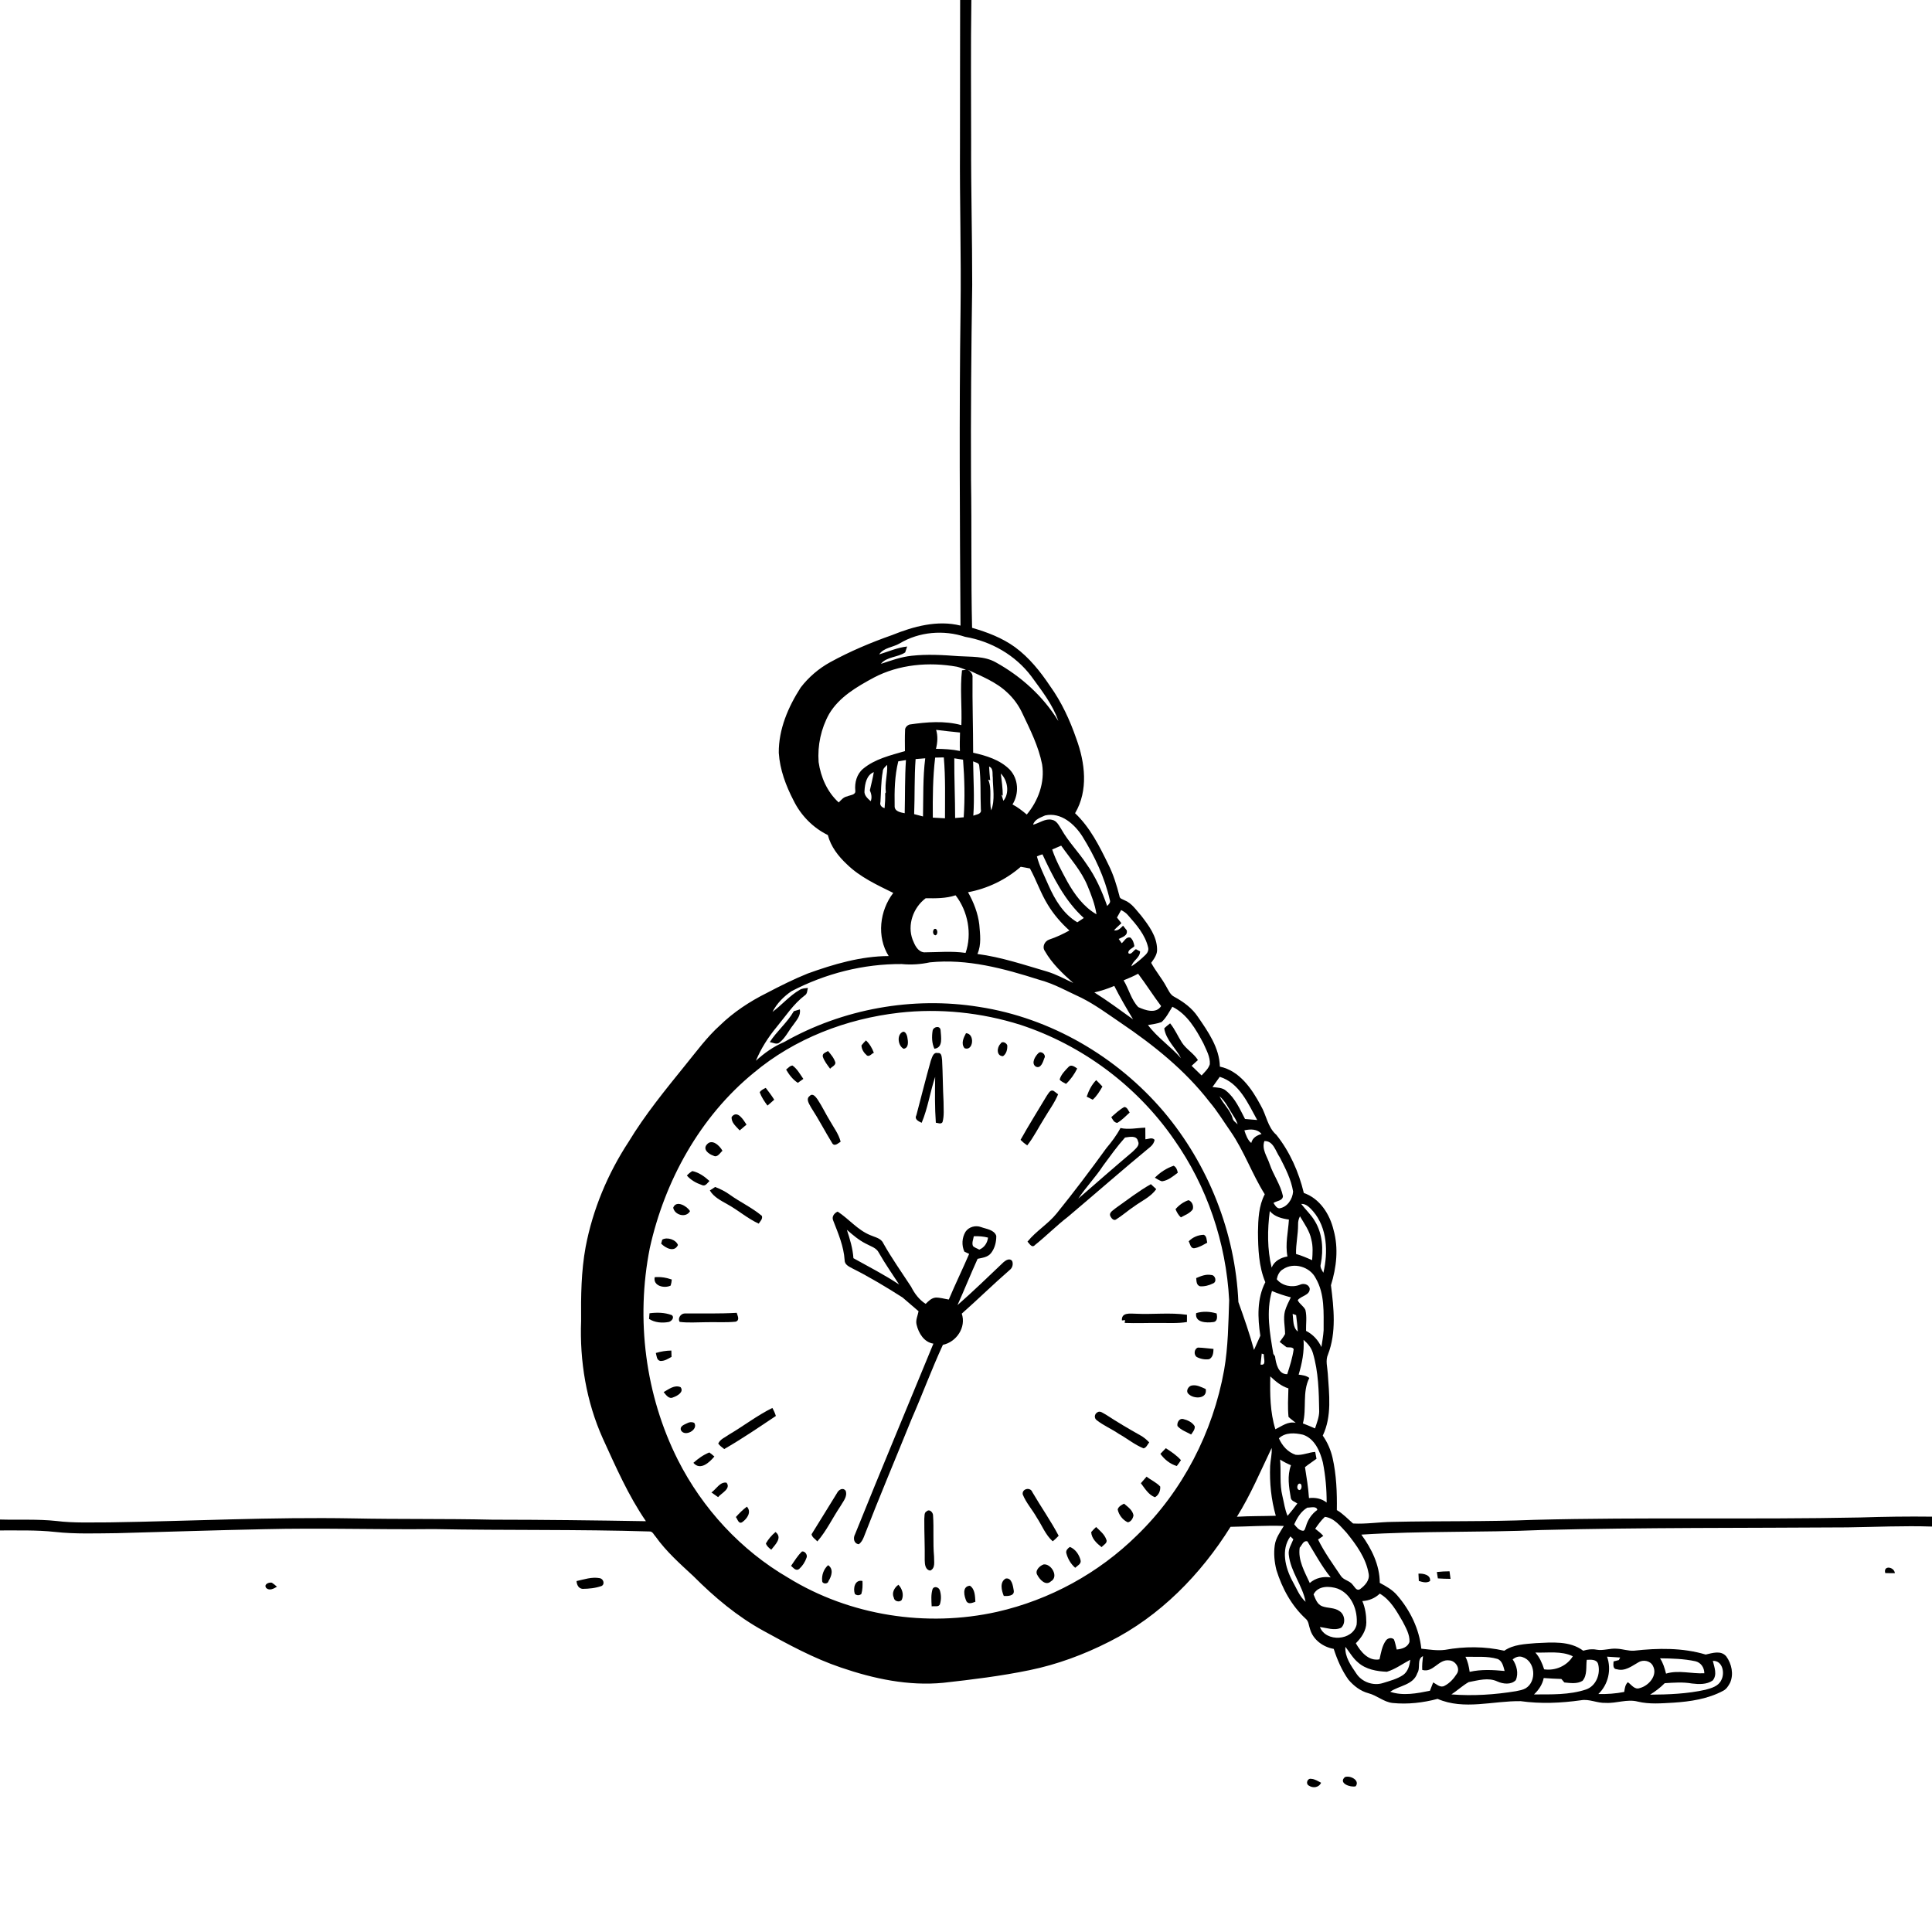 <svg xmlns="http://www.w3.org/2000/svg" viewBox="0 0 1024 1024" version="1.1">
<g id="Parent-Group"><g id="Group-rgba(0,0,0,0)" fill="rgba(0,0,0,0)">
<path fill="rgba(0,0,0,0)" opacity="1.00" d=" M 0.00 0.00 L 508.89 0.00 C 508.89 26.00 508.79 52.00 508.81 78.01 C 508.62 106.70 509.49 135.39 509.11 164.08 C 508.37 219.91 508.72 275.75 509.09 331.58 C 496.88 328.53 484.20 332.00 472.84 336.60 C 461.57 340.57 450.53 345.21 440.04 350.97 C 433.98 354.30 428.58 358.91 424.38 364.40 C 417.75 374.70 412.66 386.55 412.77 398.99 C 413.33 407.92 416.54 416.46 420.64 424.35 C 424.49 432.18 430.91 438.75 438.77 442.59 C 440.35 448.73 444.34 453.86 448.90 458.11 C 455.86 464.91 464.84 469.02 473.45 473.27 C 466.22 482.65 464.58 496.51 471.02 506.73 C 456.26 506.78 441.87 511.02 428.09 515.99 C 420.69 518.97 413.56 522.56 406.50 526.25 C 397.41 530.77 388.82 536.42 381.53 543.51 C 374.64 549.73 369.16 557.28 363.31 564.44 C 352.70 577.59 341.94 590.70 333.17 605.20 C 322.10 622.09 314.16 641.09 310.39 660.95 C 308.02 673.85 307.88 687.03 308.00 700.10 C 307.19 721.40 310.75 742.94 319.51 762.43 C 326.37 777.41 332.99 792.65 342.36 806.27 C 315.22 805.80 288.09 805.49 260.95 805.46 C 236.31 804.89 211.67 805.29 187.03 804.78 C 143.99 804.00 101.00 806.23 57.97 806.89 C 48.60 806.86 39.18 807.31 29.84 806.15 C 19.92 805.08 9.95 805.67 0.00 805.38 L 0.00 0.00 Z" />
<path fill="rgba(0,0,0,0)" opacity="1.00" d=" M 514.84 0.00 L 1024.00 0.00 L 1024.00 803.86 C 1011.31 803.70 998.63 803.88 985.96 804.29 C 928.33 805.47 870.68 804.06 813.06 805.55 C 788.06 806.58 763.04 806.06 738.03 806.63 C 731.06 806.70 724.11 807.87 717.15 807.48 C 714.33 805.04 711.79 802.27 708.55 800.38 C 708.69 791.11 708.34 781.76 706.29 772.69 C 705.32 768.47 703.58 764.45 701.09 760.91 C 706.02 750.60 704.47 738.95 703.75 727.96 C 703.57 724.62 702.42 721.11 703.86 717.90 C 708.39 706.20 706.94 693.31 705.43 681.19 C 708.36 671.77 709.53 661.58 706.82 651.95 C 704.83 643.57 699.54 635.23 691.06 632.31 C 688.39 621.23 683.63 610.41 676.49 601.48 C 671.83 597.44 671.23 591.01 668.22 585.93 C 663.52 577.10 657.01 567.52 646.56 565.33 C 646.32 555.35 640.36 546.87 634.92 538.96 C 631.85 534.33 627.31 531.02 622.50 528.38 C 620.22 527.30 619.32 524.83 618.11 522.81 C 615.75 518.46 612.50 514.68 610.15 510.33 C 611.68 508.17 613.47 505.86 613.27 503.04 C 613.16 496.22 608.86 490.52 604.87 485.35 C 602.20 482.35 599.87 478.67 595.98 477.14 C 594.97 476.55 593.44 476.37 593.34 474.95 C 591.87 469.18 590.12 463.47 587.43 458.15 C 582.71 448.45 577.75 438.52 569.81 431.02 C 576.95 419.00 575.10 404.16 570.49 391.59 C 567.07 381.69 562.64 372.08 556.51 363.55 C 551.37 355.87 545.48 348.52 537.98 343.01 C 531.18 338.08 523.23 335.06 515.22 332.76 C 514.61 306.57 515.07 280.37 514.66 254.18 C 514.49 219.75 514.78 185.33 515.29 150.91 C 515.31 125.64 514.62 100.39 514.72 75.12 C 514.71 50.08 514.47 25.04 514.84 0.00 Z" />
<path fill="rgba(0,0,0,0)" opacity="1.00" d=" M 463.11 359.16 C 476.54 352.10 492.39 350.74 507.19 353.38 C 508.83 353.76 510.38 354.43 511.97 355.02 C 511.26 355.09 510.57 355.17 509.88 355.26 C 508.75 364.92 509.94 374.64 509.54 384.33 C 500.58 381.89 491.16 382.68 482.09 384.01 C 480.84 384.41 479.60 385.63 479.71 387.04 C 479.54 390.72 479.61 394.41 479.64 398.10 C 471.94 400.36 463.72 402.24 457.42 407.50 C 454.07 410.34 452.90 414.84 453.33 419.09 C 453.63 421.42 450.53 421.37 449.07 422.09 C 447.10 422.41 445.85 424.00 444.54 425.32 C 438.45 419.79 435.03 411.94 433.88 403.90 C 433.24 395.11 435.15 386.13 439.45 378.42 C 444.79 369.40 454.16 364.01 463.11 359.16 Z" />
<path fill="rgba(0,0,0,0)" opacity="1.00" d=" M 513.04 355.03 C 520.28 358.47 528.01 361.45 533.90 367.09 C 537.25 370.18 539.96 373.92 541.87 378.06 C 546.03 386.79 550.46 395.57 552.34 405.13 C 553.86 414.70 550.34 424.40 544.21 431.72 C 541.83 429.73 539.39 427.79 536.64 426.37 C 540.24 420.67 539.85 412.80 535.13 407.85 C 529.98 402.70 522.72 400.50 515.79 398.96 C 515.78 385.66 515.33 372.36 515.46 359.06 C 515.68 357.25 514.42 355.93 513.04 355.03 Z" />
<path fill="rgba(0,0,0,0)" opacity="1.00" d=" M 524.24 406.30 C 526.66 407.23 525.88 410.06 526.19 412.08 C 526.24 417.87 527.51 423.94 525.35 429.50 C 524.15 424.13 525.97 418.29 523.77 413.21 C 524.03 413.29 524.55 413.45 524.81 413.53 C 524.57 411.12 524.37 408.71 524.24 406.30 Z" />
<path fill="rgba(0,0,0,0)" opacity="1.00" d=" M 557.68 450.24 C 559.26 449.54 560.84 448.86 562.45 448.21 C 567.30 455.14 573.12 461.54 576.38 469.44 C 578.41 474.33 580.35 479.33 581.16 484.60 C 574.32 480.68 569.51 474.04 565.71 467.28 C 562.74 461.75 559.66 456.22 557.68 450.24 Z" />
<path fill="rgba(0,0,0,0)" opacity="1.00" d=" M 513.07 472.90 C 523.38 471.00 533.11 466.28 541.02 459.42 C 542.65 459.65 544.26 460.01 545.89 460.30 C 549.35 466.61 551.61 473.51 555.42 479.63 C 558.50 484.70 562.41 489.21 566.81 493.18 C 563.39 495.07 559.86 496.74 556.15 497.97 C 553.69 498.79 552.20 501.82 553.80 504.08 C 557.57 510.69 563.20 516.01 568.86 521.01 C 564.28 518.84 559.80 516.39 554.93 514.93 C 542.77 511.38 530.67 507.27 518.05 505.63 C 520.26 500.69 519.47 495.25 519.05 490.05 C 518.32 483.99 516.06 478.19 513.07 472.90 Z" />
<path fill="rgba(0,0,0,0)" opacity="1.00" d=" M 580.03 526.01 C 583.65 525.18 587.18 524.02 590.59 522.56 C 593.63 528.62 597.07 534.45 600.54 540.27 C 593.76 535.43 587.09 530.43 580.03 526.01 Z" />
<path fill="rgba(0,0,0,0)" opacity="1.00" d=" M 646.37 581.02 C 649.63 583.81 651.35 587.81 653.67 591.32 C 654.66 592.73 655.47 594.28 655.99 595.93 C 655.05 594.95 653.68 594.22 653.34 592.84 C 652.15 588.29 648.29 585.20 646.37 581.02 Z" />
<path fill="rgba(0,0,0,0)" opacity="1.00" d=" M 688.01 649.03 C 687.94 647.49 688.32 646.02 689.01 644.66 C 691.31 648.61 694.16 652.42 695.04 657.01 C 695.98 660.57 695.73 664.29 695.45 667.93 C 692.67 666.67 689.86 665.47 686.93 664.64 C 686.79 659.40 688.04 654.26 688.01 649.03 Z" />
<path fill="rgba(0,0,0,0)" opacity="1.00" d=" M 674.00 767.46 C 674.28 770.65 673.36 773.79 673.20 776.97 C 672.84 785.86 673.74 794.82 676.20 803.39 C 669.33 803.61 662.45 803.49 655.59 803.91 C 662.83 792.34 668.12 779.73 674.00 767.46 Z" />
<path fill="rgba(0,0,0,0)" opacity="1.00" d=" M 688.24 786.53 C 690.18 785.42 690.42 789.44 688.75 789.76 C 687.25 789.58 687.36 787.33 688.24 786.53 Z" />
<path fill="rgba(0,0,0,0)" opacity="1.00" d=" M 652.21 809.25 C 661.62 809.12 671.03 808.41 680.45 808.79 C 678.49 812.02 676.14 815.21 675.64 819.07 C 675.03 823.39 675.46 827.85 676.51 832.08 C 679.50 841.76 684.52 851.05 692.04 857.96 C 693.67 859.30 693.65 861.58 694.34 863.44 C 695.94 869.10 701.25 872.97 706.90 873.94 C 708.76 879.69 711.17 885.30 714.68 890.24 C 701.40 889.33 688.06 889.33 674.79 888.17 C 637.20 886.53 599.58 885.98 561.96 885.20 C 556.50 885.25 551.04 884.99 545.58 885.24 C 560.35 882.23 574.60 876.92 588.02 870.09 C 614.79 856.65 636.46 834.48 652.21 809.25 Z" />
<path fill="rgba(0,0,0,0)" opacity="1.00" d=" M 816.99 810.94 C 870.99 809.56 925.01 809.92 979.01 809.54 C 994.01 809.33 1009.00 808.61 1024.00 809.11 L 1024.00 1024.00 L 0.00 1024.00 L 0.00 811.16 C 9.69 811.21 19.41 810.89 29.06 811.94 C 40.02 813.16 51.07 812.70 62.08 812.61 C 88.03 811.93 113.99 811.02 139.95 810.51 C 169.96 809.77 199.98 810.78 230.00 810.45 C 268.20 811.20 306.41 810.53 344.60 811.72 C 346.01 811.86 346.57 813.53 347.49 814.44 C 353.13 822.37 360.45 828.85 367.55 835.43 C 378.64 846.55 390.79 856.78 404.62 864.35 C 417.88 871.64 431.28 878.95 445.66 883.81 C 423.86 884.57 402.02 884.10 380.21 884.31 C 358.48 884.54 336.77 885.56 315.03 885.56 C 302.00 885.38 289.04 887.19 276.02 887.33 C 267.27 887.16 258.65 888.68 249.94 889.18 C 239.76 890.98 229.39 892.13 219.05 891.10 C 214.71 890.23 210.97 892.93 207.17 894.52 C 214.43 897.41 222.31 897.89 229.98 898.90 C 241.98 900.44 254.01 897.87 266.03 899.02 C 313.35 899.62 360.66 901.43 407.99 901.82 C 453.10 902.38 498.23 902.14 543.35 901.99 C 544.82 903.74 546.17 906.45 548.93 906.02 C 573.79 905.51 598.68 905.82 623.53 906.15 C 618.56 906.69 613.44 906.21 608.66 907.95 C 612.86 910.15 616.99 913.61 622.07 912.85 C 650.07 910.98 678.09 909.32 706.09 907.42 C 710.10 906.92 713.96 908.47 717.95 908.41 C 725.62 908.37 733.28 908.42 740.95 908.50 C 748.95 908.53 756.92 906.86 764.93 907.83 C 778.23 909.51 791.65 908.21 804.99 907.62 C 818.69 907.82 832.37 906.55 846.08 907.17 C 871.05 906.91 896.04 907.00 921.01 905.92 C 934.06 905.42 947.15 904.97 960.09 903.12 C 963.25 902.79 966.12 901.33 968.49 899.25 C 951.21 896.16 933.61 895.05 916.09 894.17 C 916.31 893.61 916.75 892.50 916.96 891.94 C 919.03 887.39 917.80 881.84 914.96 877.92 C 912.12 874.56 907.63 876.15 904.04 876.95 C 891.80 873.26 878.70 873.49 866.10 874.90 C 863.01 875.12 860.05 873.97 856.99 873.85 C 853.35 873.51 849.78 875.04 846.16 874.36 C 843.79 873.90 841.41 874.22 839.14 874.91 C 831.99 869.54 822.48 870.52 814.09 870.89 C 808.31 871.40 802.25 871.53 797.29 874.92 C 787.02 872.56 776.19 872.57 765.84 874.46 C 761.66 875.00 757.48 874.25 753.33 873.84 C 752.22 863.32 747.38 853.43 740.49 845.50 C 738.01 842.59 734.62 840.73 731.31 838.95 C 731.28 829.51 726.98 820.84 721.54 813.38 C 753.32 811.36 785.19 812.33 816.99 810.94 M 999.23 833.76 C 1000.92 833.81 1002.61 833.84 1004.32 833.80 C 1004.01 830.39 998.02 829.49 999.23 833.76 M 761.56 833.20 C 761.72 834.31 761.90 835.45 762.10 836.58 C 764.33 836.73 766.56 836.82 768.81 836.82 C 768.64 835.47 768.47 834.14 768.28 832.82 C 766.03 832.85 763.79 832.94 761.56 833.20 M 751.81 834.07 C 751.85 835.35 751.91 836.64 752.00 837.93 C 753.93 838.53 756.09 839.22 757.95 837.99 C 758.45 834.68 754.28 833.88 751.81 834.07 M 305.58 838.00 C 305.71 839.93 306.58 841.94 308.78 842.13 C 312.16 842.09 315.64 841.75 318.84 840.61 C 320.75 839.65 319.82 836.78 317.88 836.46 C 313.74 835.67 309.59 837.11 305.58 838.00 M 141.15 841.73 C 142.94 843.30 145.11 841.97 146.79 841.00 C 145.94 840.21 145.04 839.50 144.09 838.86 C 142.41 838.51 139.60 839.79 141.15 841.73 M 712.84 941.89 C 709.15 945.11 715.77 947.53 718.54 946.77 C 720.95 943.59 715.59 940.84 712.84 941.89 M 693.63 946.36 C 695.86 947.89 698.99 947.53 700.20 944.90 C 698.54 944.03 696.91 942.94 695.00 942.83 C 692.98 942.37 691.89 945.32 693.63 946.36 Z" />
<path fill="rgba(0,0,0,0)" opacity="1.00" d=" M 688.86 820.29 C 690.08 819.01 690.73 816.37 692.96 816.97 C 696.94 823.41 700.52 830.14 705.29 836.06 C 701.28 835.46 697.28 836.30 694.21 839.03 C 691.52 833.16 687.89 826.96 688.86 820.29 Z" />
</g>
<g id="Group-000000" fill="#000000">
<path fill="#000000" opacity="1.00" d=" M 508.89 0.00 L 514.84 0.00 C 514.47 25.04 514.71 50.08 514.72 75.12 C 514.62 100.39 515.31 125.64 515.29 150.91 C 514.78 185.33 514.49 219.75 514.66 254.18 C 515.07 280.37 514.61 306.57 515.22 332.76 C 523.23 335.06 531.18 338.08 537.98 343.01 C 545.48 348.52 551.37 355.87 556.51 363.55 C 562.64 372.08 567.07 381.69 570.49 391.59 C 575.10 404.16 576.95 419.00 569.81 431.02 C 577.75 438.52 582.71 448.45 587.43 458.15 C 590.12 463.47 591.87 469.18 593.34 474.95 C 593.44 476.37 594.97 476.55 595.98 477.14 C 599.87 478.67 602.20 482.35 604.87 485.35 C 608.86 490.52 613.16 496.22 613.27 503.04 C 613.47 505.86 611.68 508.17 610.15 510.33 C 612.50 514.68 615.75 518.46 618.11 522.81 C 619.32 524.83 620.22 527.30 622.50 528.38 C 627.31 531.02 631.85 534.33 634.92 538.96 C 640.36 546.87 646.32 555.35 646.56 565.33 C 657.01 567.52 663.52 577.10 668.22 585.93 C 671.23 591.01 671.83 597.44 676.49 601.48 C 683.63 610.41 688.39 621.23 691.06 632.31 C 699.54 635.23 704.83 643.57 706.82 651.95 C 709.53 661.58 708.36 671.77 705.43 681.19 C 706.94 693.31 708.39 706.20 703.86 717.90 C 702.42 721.11 703.57 724.62 703.75 727.96 C 704.47 738.95 706.02 750.60 701.09 760.91 C 703.58 764.45 705.32 768.47 706.29 772.69 C 708.34 781.76 708.69 791.11 708.55 800.38 C 711.79 802.27 714.33 805.04 717.15 807.48 C 724.11 807.87 731.06 806.70 738.03 806.63 C 763.04 806.06 788.06 806.58 813.06 805.55 C 870.68 804.06 928.33 805.47 985.96 804.29 C 998.63 803.88 1011.31 803.70 1024.00 803.86 L 1024.00 809.11 C 1009.00 808.61 994.01 809.33 979.01 809.54 C 925.01 809.92 870.99 809.56 816.99 810.94 C 785.19 812.33 753.32 811.36 721.54 813.38 C 726.98 820.84 731.28 829.51 731.31 838.95 C 734.62 840.73 738.01 842.59 740.49 845.50 C 747.38 853.43 752.22 863.32 753.33 873.84 C 757.48 874.25 761.66 875.00 765.84 874.46 C 776.19 872.57 787.02 872.56 797.29 874.92 C 802.25 871.53 808.31 871.40 814.09 870.89 C 822.48 870.52 831.99 869.54 839.14 874.91 C 841.41 874.22 843.79 873.90 846.16 874.36 C 849.78 875.04 853.35 873.51 856.99 873.85 C 860.05 873.97 863.01 875.12 866.10 874.90 C 878.70 873.49 891.80 873.26 904.04 876.95 C 907.63 876.15 912.12 874.56 914.96 877.92 C 917.80 881.84 919.03 887.39 916.96 891.94 C 916.07 893.60 915.03 895.30 913.28 896.17 C 905.22 900.48 895.97 901.86 886.96 902.45 C 880.66 902.80 874.24 903.38 868.05 901.88 C 862.38 900.39 856.71 902.92 851.00 902.56 C 846.53 902.77 842.33 900.34 837.87 901.18 C 827.32 902.66 816.57 903.14 805.99 901.65 C 791.41 901.42 775.95 906.53 761.96 900.44 C 754.21 902.49 746.11 903.43 738.12 902.62 C 733.43 902.12 729.85 898.64 725.37 897.47 C 721.08 896.34 717.51 893.56 714.68 890.24 C 711.17 885.30 708.76 879.69 706.90 873.94 C 701.25 872.97 695.94 869.10 694.34 863.44 C 693.65 861.58 693.67 859.30 692.04 857.96 C 684.52 851.05 679.50 841.76 676.51 832.08 C 675.46 827.85 675.03 823.39 675.64 819.07 C 676.14 815.21 678.49 812.02 680.45 808.79 C 671.03 808.41 661.62 809.12 652.21 809.25 C 636.46 834.48 614.79 856.65 588.02 870.09 C 574.60 876.92 560.35 882.23 545.58 885.24 C 530.53 888.35 515.25 890.21 499.99 891.91 C 481.50 893.71 463.07 889.78 445.66 883.81 C 431.28 878.95 417.88 871.64 404.62 864.35 C 390.79 856.78 378.64 846.55 367.55 835.43 C 360.45 828.85 353.13 822.37 347.49 814.44 C 346.57 813.53 346.01 811.86 344.60 811.72 C 306.41 810.53 268.20 811.20 230.00 810.45 C 199.98 810.78 169.96 809.77 139.95 810.51 C 113.99 811.02 88.03 811.93 62.08 812.61 C 51.07 812.70 40.02 813.16 29.06 811.94 C 19.41 810.89 9.69 811.21 0.00 811.16 L 0.00 805.38 C 9.95 805.67 19.92 805.08 29.84 806.15 C 39.18 807.31 48.60 806.86 57.97 806.89 C 101.00 806.23 143.99 804.00 187.03 804.78 C 211.67 805.29 236.31 804.89 260.95 805.46 C 288.09 805.49 315.22 805.80 342.36 806.27 C 332.99 792.65 326.37 777.41 319.51 762.43 C 310.75 742.94 307.19 721.40 308.00 700.10 C 307.88 687.03 308.02 673.85 310.39 660.95 C 314.16 641.09 322.10 622.09 333.17 605.20 C 341.94 590.70 352.70 577.59 363.31 564.44 C 369.16 557.28 374.64 549.73 381.53 543.51 C 388.82 536.42 397.41 530.77 406.50 526.25 C 413.56 522.56 420.69 518.97 428.09 515.99 C 441.87 511.02 456.26 506.78 471.02 506.73 C 464.58 496.51 466.22 482.65 473.45 473.27 C 464.84 469.02 455.86 464.91 448.90 458.11 C 444.34 453.86 440.35 448.73 438.77 442.59 C 430.91 438.75 424.49 432.18 420.64 424.35 C 416.54 416.46 413.33 407.92 412.77 398.99 C 412.66 386.55 417.75 374.70 424.38 364.40 C 428.58 358.91 433.98 354.30 440.04 350.97 C 450.53 345.21 461.57 340.57 472.84 336.60 C 484.20 332.00 496.88 328.53 509.09 331.58 C 508.72 275.75 508.37 219.91 509.11 164.08 C 509.49 135.39 508.62 106.70 508.81 78.01 C 508.79 52.00 508.89 26.00 508.89 0.00 M 476.87 341.01 C 473.35 343.11 468.37 343.23 465.98 346.85 C 470.89 345.34 475.65 343.23 480.80 342.66 C 480.54 343.44 480.02 345.01 479.76 345.80 C 475.80 348.47 469.97 347.99 466.90 351.86 C 472.23 350.11 477.56 348.17 483.18 347.57 C 491.42 346.67 499.73 347.15 507.97 347.77 C 514.65 348.21 521.75 347.63 527.80 351.06 C 541.19 358.47 552.94 369.08 560.95 382.17 C 557.96 373.33 552.00 365.91 546.60 358.43 C 538.17 347.24 525.30 339.87 511.55 337.54 C 500.18 333.75 487.18 334.82 476.87 341.01 M 463.11 359.16 C 454.16 364.01 444.79 369.40 439.45 378.42 C 435.15 386.13 433.24 395.11 433.88 403.90 C 435.03 411.94 438.45 419.79 444.54 425.32 C 445.85 424.00 447.10 422.41 449.07 422.09 C 450.53 421.37 453.63 421.42 453.33 419.09 C 452.90 414.84 454.07 410.34 457.42 407.50 C 463.72 402.24 471.94 400.36 479.64 398.10 C 479.61 394.41 479.54 390.72 479.71 387.04 C 479.60 385.63 480.84 384.41 482.09 384.01 C 491.16 382.68 500.58 381.89 509.54 384.33 C 509.94 374.64 508.75 364.92 509.88 355.26 C 510.57 355.17 511.26 355.09 511.97 355.02 C 510.38 354.43 508.83 353.76 507.19 353.38 C 492.39 350.74 476.54 352.10 463.11 359.16 M 513.04 355.03 C 514.42 355.93 515.68 357.25 515.46 359.06 C 515.33 372.36 515.78 385.66 515.79 398.96 C 522.72 400.50 529.98 402.70 535.13 407.85 C 539.85 412.80 540.24 420.67 536.64 426.37 C 539.39 427.79 541.83 429.73 544.21 431.72 C 550.34 424.40 553.86 414.70 552.34 405.13 C 550.46 395.57 546.03 386.79 541.87 378.06 C 539.96 373.92 537.25 370.18 533.90 367.09 C 528.01 361.45 520.28 358.47 513.04 355.03 M 496.17 386.84 C 497.16 390.14 496.91 393.58 496.09 396.89 C 500.34 396.94 504.60 397.15 508.78 398.03 C 508.64 394.77 508.74 391.51 508.83 388.25 C 504.60 387.85 500.38 387.35 496.17 386.84 M 485.29 402.32 C 484.57 412.03 484.90 421.77 484.52 431.50 C 486.07 431.93 487.63 432.34 489.21 432.74 C 489.42 422.46 489.10 412.13 490.39 401.91 C 488.68 402.04 486.98 402.17 485.29 402.32 M 494.41 433.36 C 496.56 433.47 498.71 433.60 500.86 433.71 C 500.85 422.96 501.18 412.18 500.24 401.45 C 498.70 401.47 497.17 401.50 495.65 401.54 C 494.39 412.08 494.32 422.75 494.41 433.36 M 505.80 401.92 C 505.73 412.46 506.23 423.01 506.24 433.56 C 507.75 433.44 509.27 433.32 510.78 433.18 C 511.47 423.03 511.23 412.80 510.44 402.65 C 508.89 402.40 507.34 402.16 505.80 401.92 M 476.11 403.52 C 474.18 411.21 474.04 419.24 474.18 427.13 C 474.02 430.08 477.30 430.60 479.51 431.03 C 479.74 421.64 479.54 412.23 480.17 402.85 C 478.81 403.06 477.46 403.29 476.11 403.52 M 515.88 432.32 C 517.54 431.62 520.44 431.58 519.88 429.00 C 519.55 421.33 519.99 413.60 519.03 405.98 C 519.01 404.18 516.96 404.18 515.78 403.54 C 515.90 413.13 516.55 422.72 515.88 432.32 M 467.87 409.03 C 466.89 414.32 467.03 419.73 466.66 425.09 C 466.16 426.75 467.33 427.93 468.85 428.33 C 469.12 425.72 469.23 423.11 469.17 420.50 L 469.52 419.95 C 468.86 415.08 470.51 410.28 470.20 405.40 C 469.18 406.43 467.86 407.41 467.87 409.03 M 524.24 406.30 C 524.37 408.71 524.57 411.12 524.81 413.53 C 524.55 413.45 524.03 413.29 523.77 413.21 C 525.97 418.29 524.15 424.13 525.35 429.50 C 527.51 423.94 526.24 417.87 526.19 412.08 C 525.88 410.06 526.66 407.23 524.24 406.30 M 458.21 419.06 C 457.86 421.53 459.87 423.19 461.50 424.66 C 462.28 422.71 461.84 420.74 461.04 418.90 C 461.74 415.68 462.61 412.50 463.13 409.24 C 459.30 410.79 458.42 415.40 458.21 419.06 M 530.45 409.99 C 530.93 413.90 531.49 417.80 531.49 421.75 L 530.80 421.19 C 531.13 422.27 531.46 423.35 531.81 424.45 C 535.19 420.41 534.12 413.57 530.45 409.99 M 547.57 437.11 C 550.87 436.29 553.99 433.69 557.52 434.50 C 560.10 434.94 561.22 437.49 562.50 439.45 C 566.23 446.13 571.69 451.59 575.88 457.96 C 580.72 464.73 584.09 472.37 586.82 480.19 C 587.66 479.27 588.82 478.32 588.21 476.94 C 585.49 465.01 580.17 453.76 573.74 443.39 C 569.60 436.82 562.34 430.36 553.97 432.19 C 551.57 433.30 548.33 434.25 547.57 437.11 M 557.68 450.24 C 559.66 456.22 562.74 461.75 565.71 467.28 C 569.51 474.04 574.32 480.68 581.16 484.60 C 580.35 479.33 578.41 474.33 576.38 469.44 C 573.12 461.54 567.30 455.14 562.45 448.21 C 560.84 448.86 559.26 449.54 557.68 450.24 M 549.58 453.91 C 550.97 459.27 553.56 464.21 555.75 469.27 C 559.11 476.87 563.66 484.50 571.01 488.84 C 572.15 488.08 573.29 487.31 574.44 486.56 C 564.36 477.44 558.19 464.95 552.52 452.81 C 551.50 453.09 550.52 453.46 549.58 453.91 M 513.07 472.90 C 516.06 478.19 518.32 483.99 519.05 490.05 C 519.47 495.25 520.26 500.69 518.05 505.63 C 530.67 507.27 542.77 511.38 554.93 514.93 C 559.80 516.39 564.28 518.84 568.86 521.01 C 563.20 516.01 557.57 510.69 553.80 504.08 C 552.20 501.82 553.69 498.79 556.15 497.97 C 559.86 496.74 563.39 495.07 566.81 493.18 C 562.41 489.21 558.50 484.70 555.42 479.63 C 551.61 473.51 549.35 466.61 545.89 460.30 C 544.26 460.01 542.65 459.65 541.02 459.42 C 533.11 466.28 523.38 471.00 513.07 472.90 M 490.64 476.08 C 484.03 481.03 480.75 490.23 483.72 498.09 C 484.85 500.87 486.36 504.38 489.77 504.76 C 497.10 504.72 504.48 503.99 511.78 505.06 C 515.31 494.97 513.01 482.94 506.48 474.53 C 501.40 476.22 495.93 476.16 490.64 476.08 M 592.02 486.32 C 592.80 487.31 593.58 488.30 594.37 489.31 C 593.07 490.58 591.66 491.72 590.45 493.08 C 592.58 493.54 593.92 491.91 595.25 490.64 C 595.73 491.25 596.70 492.47 597.19 493.09 C 597.88 495.90 594.84 496.71 592.94 497.66 C 593.45 498.42 593.99 499.17 594.54 499.92 C 595.98 498.75 596.87 496.40 599.10 496.92 C 600.46 498.06 600.97 499.78 601.25 501.47 C 600.26 502.70 597.88 503.24 598.03 505.14 C 599.47 506.47 600.75 503.68 602.06 503.09 C 602.61 503.38 603.71 503.96 604.26 504.25 C 604.24 507.72 600.41 509.04 599.67 512.19 C 602.40 510.43 604.88 508.29 607.21 506.03 C 608.21 505.06 608.94 503.54 608.53 502.15 C 606.98 495.43 602.30 490.10 597.86 485.07 C 596.88 483.87 595.56 483.06 594.22 482.35 C 593.49 483.68 592.77 485.01 592.02 486.32 M 477.94 510.97 C 457.66 510.83 437.47 515.98 419.52 525.35 C 415.40 528.15 411.72 531.87 409.44 536.33 C 414.42 532.64 418.47 527.74 423.89 524.63 C 425.19 523.82 426.73 523.80 428.21 523.62 C 427.80 524.96 427.96 526.72 426.58 527.56 C 420.50 532.16 416.36 538.65 411.55 544.45 C 407.11 549.84 403.32 555.78 400.63 562.23 C 405.06 558.18 409.96 554.67 415.54 552.34 C 446.60 534.71 483.73 527.99 518.99 533.68 C 556.90 539.52 592.00 560.06 616.77 589.17 C 640.51 617.30 654.74 653.31 656.37 690.11 C 659.36 698.44 662.33 706.89 664.65 715.49 C 665.78 712.99 666.90 710.48 668.00 707.97 C 666.57 698.51 666.15 688.34 670.65 679.59 C 667.12 671.19 666.83 661.95 666.75 652.98 C 666.87 646.20 667.12 639.13 670.35 632.99 C 663.61 622.27 659.44 610.12 652.22 599.67 C 648.55 594.43 645.23 588.92 641.08 584.03 C 628.15 567.28 611.43 553.90 593.99 542.11 C 587.21 537.51 580.58 532.59 573.24 528.89 C 565.86 525.53 558.76 521.41 550.87 519.32 C 532.18 513.35 512.63 508.03 492.83 510.07 C 487.94 511.12 482.92 511.46 477.94 510.97 M 595.53 519.60 C 598.34 524.19 599.53 529.83 603.30 533.78 C 606.96 535.47 612.69 537.49 615.42 533.25 C 611.19 527.65 607.46 521.69 603.23 516.10 C 600.75 517.44 598.14 518.53 595.53 519.60 M 580.03 526.01 C 587.09 530.43 593.76 535.43 600.54 540.27 C 597.07 534.45 593.63 528.62 590.59 522.56 C 587.18 524.02 583.65 525.18 580.03 526.01 M 621.38 533.60 C 619.62 536.39 618.13 539.47 615.66 541.71 C 613.34 542.57 610.87 542.89 608.45 543.28 C 613.42 549.97 620.49 554.65 625.96 560.89 C 623.23 555.52 618.02 551.27 617.07 545.07 C 618.02 544.07 619.13 543.26 620.19 542.40 C 622.74 545.50 624.28 549.24 626.45 552.59 C 628.75 556.15 632.67 558.25 634.93 561.85 C 633.82 562.87 632.70 563.88 631.59 564.90 C 633.33 566.61 635.13 568.28 636.87 570.02 C 638.50 568.20 640.49 566.49 641.23 564.08 C 641.51 560.11 639.36 556.55 637.84 553.03 C 633.85 545.51 629.30 537.55 621.38 533.60 M 476.56 536.77 C 448.62 539.95 421.16 550.46 399.50 568.61 C 371.01 591.91 352.30 625.85 344.40 661.54 C 336.92 699.20 341.99 739.40 359.27 773.75 C 372.31 799.55 392.71 821.70 417.76 836.25 C 450.45 856.36 491.07 862.65 528.46 854.31 C 556.34 847.99 582.32 833.79 602.68 813.71 C 626.80 790.33 642.91 759.09 648.82 726.08 C 650.94 713.88 651.06 701.44 651.48 689.10 C 649.89 658.71 639.78 628.76 622.21 603.88 C 602.60 575.53 573.55 553.91 540.82 543.17 C 520.14 536.66 498.11 534.33 476.56 536.77 M 646.50 570.74 C 645.20 572.54 643.93 574.35 642.64 576.15 C 645.12 576.49 647.95 576.37 649.92 578.19 C 654.64 582.04 657.14 587.81 659.89 593.09 C 662.04 593.24 664.18 593.42 666.34 593.63 C 661.48 584.88 656.91 573.97 646.50 570.74 M 646.37 581.02 C 648.29 585.20 652.15 588.29 653.34 592.84 C 653.68 594.22 655.05 594.95 655.99 595.93 C 655.47 594.28 654.66 592.73 653.67 591.32 C 651.35 587.81 649.63 583.81 646.37 581.02 M 659.54 599.11 C 660.28 601.47 661.36 604.41 663.19 605.79 C 663.87 603.05 666.08 601.78 668.63 601.04 C 666.39 598.28 662.68 598.39 659.54 599.11 M 670.16 604.79 C 668.59 609.12 671.67 613.04 672.95 617.01 C 674.92 622.81 678.72 627.90 679.98 633.93 C 679.93 636.50 676.62 636.44 674.96 637.59 C 675.78 638.71 676.45 640.27 678.03 640.45 C 682.29 639.91 685.12 635.52 685.37 631.51 C 684.33 625.11 681.30 619.25 678.38 613.53 C 676.12 610.32 674.98 604.60 670.16 604.79 M 689.67 638.10 C 691.98 641.16 694.90 643.76 696.85 647.12 C 701.03 653.88 701.52 662.30 700.04 669.96 C 699.47 671.66 700.62 673.18 701.42 674.58 C 703.96 663.69 703.56 650.81 695.93 641.96 C 694.28 640.16 692.34 637.92 689.67 638.10 M 673.02 641.89 C 671.73 651.81 671.62 662.10 674.00 671.85 C 675.44 668.31 678.82 666.58 682.38 665.95 C 681.11 659.44 682.76 652.90 683.16 646.40 C 679.43 645.85 675.55 644.92 673.02 641.89 M 688.01 649.03 C 688.04 654.26 686.79 659.40 686.93 664.64 C 689.86 665.47 692.67 666.67 695.45 667.93 C 695.73 664.29 695.98 660.57 695.04 657.01 C 694.16 652.42 691.31 648.61 689.01 644.66 C 688.32 646.02 687.94 647.49 688.01 649.03 M 679.96 672.77 C 678.08 673.81 677.09 676.00 676.71 678.03 C 679.56 681.56 684.77 682.58 688.92 680.97 C 690.84 679.99 693.71 680.64 694.18 682.97 C 694.33 686.62 689.50 686.77 687.82 689.14 C 688.74 691.16 690.94 692.24 691.89 694.28 C 692.77 697.92 692.14 701.69 692.23 705.39 C 695.88 707.23 698.65 710.26 700.38 713.95 C 700.82 710.99 701.37 708.03 701.55 705.04 C 701.51 695.77 702.23 685.87 697.38 677.53 C 694.36 671.41 685.63 668.79 679.96 672.77 M 674.16 684.26 C 670.94 695.16 673.03 706.64 674.89 717.58 C 675.12 717.91 675.58 718.57 675.80 718.90 C 676.26 722.61 677.49 728.47 682.25 728.36 C 683.66 724.02 685.05 719.60 685.69 715.07 C 684.95 713.68 683.04 714.37 681.81 714.00 C 680.60 713.11 679.42 712.18 678.26 711.25 C 679.22 709.85 680.36 708.56 681.12 707.04 C 681.10 703.02 680.04 698.95 681.03 694.97 C 681.75 692.39 683.02 690.02 684.17 687.62 C 680.75 686.74 677.40 685.63 674.16 684.26 M 685.13 696.38 C 685.58 699.54 685.10 703.51 687.85 705.74 C 687.64 702.82 687.35 699.93 686.98 697.04 C 686.52 696.87 685.59 696.54 685.13 696.38 M 690.90 710.15 C 691.36 716.41 690.09 722.61 688.31 728.59 C 690.29 728.85 692.34 729.05 693.97 730.36 C 690.15 737.84 692.66 746.54 690.56 754.44 C 692.72 755.26 694.87 756.15 696.99 757.09 C 697.95 754.14 699.17 751.19 699.20 748.05 C 699.03 737.68 698.83 727.12 695.85 717.11 C 695.03 714.28 693.08 712.02 690.90 710.15 M 668.74 717.42 C 668.52 719.35 668.30 721.30 668.11 723.25 C 671.49 723.91 669.60 719.79 669.89 717.85 C 669.60 717.74 669.03 717.52 668.74 717.42 M 673.28 729.50 C 673.08 738.87 673.16 748.49 675.97 757.53 C 679.45 755.90 682.60 753.22 686.75 754.15 C 685.53 753.03 684.11 752.14 682.94 750.98 C 682.45 745.96 682.74 740.90 682.88 735.87 C 679.11 734.71 676.08 732.16 673.28 729.50 M 677.84 762.34 C 679.55 766.23 682.58 769.74 686.73 771.07 C 690.27 771.50 693.58 769.74 697.09 769.55 C 697.26 770.46 697.60 772.28 697.77 773.18 C 695.75 774.69 693.62 776.03 691.67 777.62 C 692.51 783.07 693.44 788.50 693.78 794.01 C 697.15 793.62 700.45 794.24 703.15 796.38 C 703.17 789.23 702.54 782.04 701.12 775.03 C 699.65 769.19 696.80 762.50 690.63 760.43 C 686.34 759.43 681.27 759.06 677.84 762.34 M 674.00 767.46 C 668.12 779.73 662.83 792.34 655.59 803.91 C 662.45 803.49 669.33 803.61 676.20 803.39 C 673.74 794.82 672.84 785.86 673.20 776.97 C 673.36 773.79 674.28 770.65 674.00 767.46 M 678.47 773.60 C 679.08 780.03 678.11 786.61 679.71 792.94 C 680.56 796.45 680.99 800.08 682.43 803.43 C 684.26 801.33 685.97 799.13 687.62 796.89 C 686.46 795.98 684.49 795.61 684.16 794.00 C 683.18 788.25 682.14 782.24 684.24 776.60 C 682.22 775.77 680.30 774.75 678.47 773.60 M 688.24 786.53 C 687.36 787.33 687.25 789.58 688.75 789.76 C 690.42 789.44 690.18 785.42 688.24 786.53 M 685.97 807.92 C 687.15 809.36 688.36 811.04 690.37 811.31 C 691.62 811.62 691.77 809.77 692.16 809.01 C 693.17 805.50 695.21 802.41 698.20 800.30 C 697.86 798.04 694.54 799.13 692.92 799.08 C 689.57 801.01 687.50 804.47 685.97 807.92 M 702.21 803.96 C 700.22 805.81 698.62 808.04 697.08 810.27 C 698.56 811.46 700.13 812.58 701.37 814.07 C 700.46 814.72 699.54 815.36 698.60 815.97 C 701.96 822.81 706.46 828.98 710.70 835.29 C 712.20 837.58 715.45 837.76 717.02 840.03 C 718.10 841.14 718.97 843.47 720.91 842.25 C 723.45 840.35 726.12 837.55 725.41 834.08 C 724.00 825.80 718.86 818.73 713.68 812.34 C 710.46 808.93 707.18 804.56 702.21 803.96 M 685.05 838.05 C 687.19 841.78 688.69 846.07 692.00 848.99 C 690.34 840.21 684.00 833.03 683.09 824.05 C 682.64 821.06 684.50 818.49 685.50 815.84 C 685.11 815.46 684.33 814.71 683.94 814.33 C 678.81 821.34 681.23 830.98 685.05 838.05 M 688.86 820.29 C 687.89 826.96 691.52 833.16 694.21 839.03 C 697.28 836.30 701.28 835.46 705.29 836.06 C 700.52 830.14 696.94 823.41 692.96 816.97 C 690.73 816.37 690.08 819.01 688.86 820.29 M 696.21 845.08 C 697.23 847.41 698.09 850.30 700.71 851.32 C 703.72 852.48 707.32 851.94 710.02 853.96 C 712.86 855.81 713.33 860.43 710.85 862.73 C 707.22 864.46 703.29 862.76 699.57 862.37 C 702.81 870.59 717.01 869.62 719.04 861.10 C 719.79 853.62 716.44 844.95 709.05 842.02 C 704.74 840.55 698.55 840.34 696.21 845.08 M 722.07 848.60 C 723.60 852.17 724.18 856.07 724.18 859.94 C 724.17 864.26 721.57 868.03 718.62 870.96 C 721.18 875.45 725.32 880.57 731.16 879.49 C 731.98 876.07 732.47 872.38 734.59 869.47 C 735.55 868.20 737.63 867.71 738.84 868.96 C 739.53 870.66 739.81 872.48 740.28 874.28 C 743.00 874.02 746.18 873.13 747.06 870.17 C 747.24 866.27 745.13 862.77 743.43 859.42 C 740.23 853.93 736.98 847.96 731.31 844.66 C 728.79 847.09 725.55 848.41 722.07 848.60 M 718.87 886.99 C 721.81 891.54 727.93 893.70 733.07 892.02 C 736.71 890.86 740.56 889.92 743.75 887.73 C 746.30 885.87 747.11 882.67 747.46 879.71 C 743.35 881.86 739.55 884.73 735.08 886.07 C 729.74 885.85 723.97 884.85 719.84 881.18 C 717.04 878.88 715.29 875.66 713.09 872.85 C 712.71 878.17 716.03 882.79 718.87 886.99 M 813.76 875.88 C 816.06 878.41 817.39 881.56 818.43 884.78 C 824.33 885.64 830.52 883.01 833.63 877.85 C 827.44 874.86 820.37 876.14 813.76 875.88 M 751.21 886.80 C 749.10 893.15 741.59 893.33 736.82 896.67 C 743.58 898.98 751.05 897.53 757.89 896.14 C 758.48 894.66 759.04 893.17 759.62 891.71 C 761.43 892.64 763.42 894.77 765.64 893.51 C 768.38 892.12 770.52 889.72 772.14 887.15 C 774.17 884.26 771.35 880.12 768.07 880.04 C 762.42 879.24 759.61 886.82 753.81 885.08 C 753.69 882.63 753.93 880.21 754.21 877.79 C 750.76 879.37 753.07 884.02 751.21 886.80 M 776.71 878.13 C 777.99 880.61 778.56 883.35 778.95 886.11 C 785.06 884.72 791.30 885.07 797.48 885.65 C 796.81 883.27 796.28 880.24 793.66 879.26 C 788.16 877.66 782.35 878.28 776.71 878.13 M 801.73 879.49 C 803.89 882.65 804.99 886.92 803.39 890.53 C 800.93 893.07 796.67 892.57 793.69 891.24 C 788.84 888.92 783.40 890.65 778.43 891.55 C 775.17 893.40 772.42 896.02 769.28 898.07 C 780.71 898.97 792.23 898.22 803.53 896.36 C 805.28 896.00 807.11 895.72 808.68 894.80 C 814.63 891.20 813.78 880.44 806.98 878.29 C 805.08 877.57 803.24 878.33 801.73 879.49 M 851.77 878.06 C 854.22 884.91 852.43 892.86 847.14 897.88 C 851.74 897.97 856.35 897.66 860.87 896.76 C 861.15 894.92 861.36 892.95 862.79 891.60 C 864.71 892.90 866.37 895.75 869.09 894.72 C 873.86 893.54 878.77 887.93 876.09 882.95 C 874.67 880.12 870.78 879.48 868.24 881.15 C 864.80 883.12 861.23 885.96 856.98 884.74 C 854.65 884.64 855.15 882.19 855.22 880.59 C 855.92 880.41 857.32 880.05 858.02 879.87 C 858.20 879.53 858.54 878.85 858.72 878.52 C 856.40 878.33 854.08 878.19 851.77 878.06 M 879.85 878.94 C 881.49 881.38 882.31 884.21 883.03 887.05 C 889.67 885.02 896.57 887.22 903.33 886.86 C 903.31 883.88 901.58 881.22 898.61 880.50 C 892.46 879.18 886.11 879.01 879.85 878.94 M 841.01 879.74 C 840.51 883.42 841.41 887.87 838.76 890.88 C 835.87 892.63 832.31 892.05 829.14 891.74 C 828.60 891.11 828.08 890.49 827.56 889.89 C 824.43 889.82 821.31 889.60 818.20 889.39 C 817.54 892.81 815.54 895.71 813.06 898.08 C 822.29 898.05 831.82 898.40 840.69 895.44 C 845.98 893.56 848.41 887.23 847.06 882.06 C 846.36 879.36 843.16 879.65 841.01 879.74 M 907.83 880.29 C 908.63 883.64 910.32 887.69 907.75 890.71 C 904.59 892.90 900.42 892.73 896.76 892.29 C 891.99 891.44 887.14 891.83 882.34 892.12 C 880.02 894.47 877.38 896.47 874.57 898.21 C 884.41 898.14 894.33 897.76 903.97 895.60 C 907.10 894.75 910.82 893.75 912.30 890.52 C 914.34 886.80 913.03 880.08 907.83 880.29 Z" />
<path fill="#000000" opacity="1.00" d=" M 495.13 492.44 C 496.97 491.54 497.46 495.44 495.76 495.72 C 494.33 495.48 494.21 493.29 495.13 492.44 Z" />
<path fill="#000000" opacity="1.00" d=" M 420.74 535.95 C 421.79 535.61 422.85 535.30 423.93 535.01 C 424.56 538.36 422.06 540.85 420.33 543.37 C 417.97 546.35 416.35 549.97 413.35 552.39 C 411.87 553.95 409.70 552.60 407.99 552.32 C 411.74 546.48 417.30 542.00 420.74 535.95 Z" />
<path fill="#000000" opacity="1.00" d=" M 494.30 546.30 C 494.70 544.13 498.28 543.39 498.53 546.01 C 498.71 549.38 500.06 555.34 495.25 555.85 C 493.86 552.88 493.82 549.48 494.30 546.30 Z" />
<path fill="#000000" opacity="1.00" d=" M 478.08 547.13 C 479.75 545.99 480.77 548.63 480.93 549.90 C 481.33 551.93 481.77 555.44 478.97 555.87 C 476.03 554.42 475.24 548.89 478.08 547.13 Z" />
<path fill="#000000" opacity="1.00" d=" M 512.00 547.61 C 516.85 547.85 515.92 557.35 511.25 555.58 C 509.19 553.14 510.71 549.99 512.00 547.61 Z" />
<path fill="#000000" opacity="1.00" d=" M 456.60 554.09 C 457.33 553.15 458.13 552.27 458.97 551.43 C 460.91 553.24 462.25 555.54 463.17 558.02 C 461.96 558.36 460.88 560.26 459.52 559.45 C 457.95 558.11 456.64 556.22 456.60 554.09 Z" />
<path fill="#000000" opacity="1.00" d=" M 530.29 553.24 C 531.08 551.51 533.42 552.68 533.87 554.03 C 534.01 556.12 533.45 558.56 531.61 559.80 C 528.04 559.73 528.30 555.13 530.29 553.24 Z" />
<path fill="#000000" opacity="1.00" d=" M 436.10 560.06 C 435.75 558.20 437.68 557.80 438.89 557.07 C 440.44 558.92 442.11 560.83 442.78 563.22 C 442.78 564.79 440.85 565.39 439.98 566.45 C 438.51 564.44 436.89 562.45 436.10 560.06 Z" />
<path fill="#000000" opacity="1.00" d=" M 493.34 562.21 C 494.05 560.52 494.57 557.51 497.09 558.14 C 499.24 557.88 499.08 560.41 499.33 561.87 C 499.72 569.22 499.71 576.58 500.10 583.92 C 500.07 587.54 500.55 591.25 499.54 594.79 C 498.66 596.02 497.18 595.15 496.01 595.07 C 495.44 586.99 495.52 578.86 495.66 570.77 C 492.95 578.78 491.81 587.29 488.50 595.11 C 486.91 594.32 484.50 593.33 485.69 591.12 C 488.23 581.48 490.65 571.81 493.34 562.21 Z" />
<path fill="#000000" opacity="1.00" d=" M 550.33 558.23 C 551.74 556.62 554.72 559.04 553.50 560.89 C 552.83 562.83 551.63 566.70 548.92 565.28 C 546.41 563.54 548.64 559.85 550.33 558.23 Z" />
<path fill="#000000" opacity="1.00" d=" M 416.65 566.89 C 417.73 566.11 418.61 564.87 420.03 564.75 C 422.56 566.54 424.04 569.36 425.79 571.84 C 424.82 572.54 423.84 573.23 422.86 573.93 C 420.18 572.19 418.23 569.61 416.65 566.89 Z" />
<path fill="#000000" opacity="1.00" d=" M 566.39 565.45 C 567.75 563.96 569.70 565.47 570.94 566.33 C 569.44 569.36 567.49 572.16 565.02 574.48 C 563.88 573.73 562.35 573.37 561.64 572.13 C 562.42 569.46 564.50 567.41 566.39 565.45 Z" />
<path fill="#000000" opacity="1.00" d=" M 575.97 581.25 C 577.06 578.03 578.59 574.93 581.00 572.49 C 582.13 573.59 583.24 574.71 584.31 575.89 C 582.86 578.39 581.36 580.93 579.16 582.86 C 578.37 582.46 576.77 581.65 575.97 581.25 Z" />
<path fill="#000000" opacity="1.00" d=" M 402.66 578.94 C 403.37 577.73 404.67 577.19 405.87 576.61 C 407.44 578.62 408.99 580.67 410.35 582.86 C 409.19 583.93 407.99 584.97 406.78 585.98 C 405.14 583.80 403.60 581.51 402.66 578.94 Z" />
<path fill="#000000" opacity="1.00" d=" M 554.80 580.79 C 555.76 579.59 556.62 577.23 558.55 578.27 C 559.12 578.70 560.25 579.57 560.82 580.00 C 559.00 584.49 556.05 588.37 553.61 592.53 C 550.54 597.37 548.01 602.57 544.45 607.09 C 543.17 606.23 541.99 605.24 540.91 604.15 C 545.33 596.24 550.16 588.57 554.80 580.79 Z" />
<path fill="#000000" opacity="1.00" d=" M 429.90 587.01 C 428.98 585.25 426.95 582.55 429.11 580.93 C 430.76 579.14 432.31 581.35 433.27 582.63 C 435.70 586.28 437.56 590.26 439.85 594.00 C 441.89 597.63 444.51 601.02 445.56 605.12 C 444.31 605.87 442.43 607.81 441.18 606.06 C 437.31 599.78 433.93 593.20 429.90 587.01 Z" />
<path fill="#000000" opacity="1.00" d=" M 589.01 592.10 C 591.21 590.18 593.34 588.11 595.93 586.72 C 597.51 586.85 597.94 588.58 598.75 589.66 C 596.64 591.59 594.65 593.71 592.16 595.16 C 590.43 594.96 589.75 593.42 589.01 592.10 Z" />
<path fill="#000000" opacity="1.00" d=" M 387.79 592.01 C 390.80 588.06 394.05 593.57 395.67 596.07 C 394.48 597.13 393.27 598.15 392.04 599.15 C 390.25 597.08 387.48 595.05 387.79 592.01 Z" />
<path fill="#000000" opacity="1.00" d=" M 593.87 597.88 C 598.27 598.85 602.63 597.81 607.04 597.69 C 607.08 599.73 607.08 601.79 607.08 603.85 C 608.68 603.76 610.65 602.63 611.97 604.14 C 611.72 605.59 610.89 606.85 609.77 607.80 C 595.03 619.95 580.67 632.57 566.07 644.89 C 560.01 649.57 554.61 655.03 548.64 659.81 C 546.93 661.75 545.71 659.21 544.59 658.09 C 549.15 652.44 555.58 648.71 560.12 643.05 C 569.22 631.79 577.94 620.23 586.42 608.51 C 589.22 605.19 591.83 601.73 593.87 597.88 M 596.29 602.91 C 592.09 607.59 588.44 612.73 584.71 617.78 C 580.71 623.91 575.57 629.20 571.52 635.29 C 581.12 626.96 590.69 618.56 600.41 610.35 C 601.77 608.88 604.33 607.14 603.15 604.87 C 602.51 601.59 598.62 602.62 596.29 602.91 Z" />
<path fill="#000000" opacity="1.00" d=" M 374.63 606.63 C 377.36 603.34 381.49 607.24 382.91 609.94 C 381.58 611.08 380.21 613.79 378.09 612.52 C 375.73 611.76 372.33 609.26 374.63 606.63 Z" />
<path fill="#000000" opacity="1.00" d=" M 612.10 624.20 C 614.87 621.38 618.31 619.14 622.06 617.87 C 623.48 618.61 623.96 620.10 624.25 621.57 C 621.72 623.47 619.12 625.71 615.87 626.12 C 614.49 625.75 613.31 624.88 612.10 624.20 Z" />
<path fill="#000000" opacity="1.00" d=" M 364.06 623.05 C 364.92 622.12 365.88 621.34 366.94 620.69 C 370.44 621.41 373.43 623.58 376.02 625.95 C 374.94 626.98 373.80 629.08 371.98 628.07 C 369.00 627.05 366.13 625.47 364.06 623.05 Z" />
<path fill="#000000" opacity="1.00" d=" M 591.41 640.28 C 597.52 635.95 603.45 631.34 609.98 627.63 C 610.93 628.50 611.89 629.37 612.84 630.27 C 609.94 634.37 605.24 636.42 601.30 639.29 C 597.91 641.52 594.89 644.27 591.44 646.40 C 590.28 647.09 589.11 645.76 588.64 644.84 C 587.37 642.65 590.11 641.51 591.41 640.28 Z" />
<path fill="#000000" opacity="1.00" d=" M 376.23 630.96 C 377.16 630.34 378.09 629.72 379.03 629.12 C 381.77 630.19 384.44 631.47 386.82 633.23 C 392.33 637.18 398.59 640.05 403.80 644.43 C 404.38 646.06 402.91 647.31 402.13 648.55 C 396.21 645.85 391.31 641.47 385.64 638.35 C 382.18 636.37 378.34 634.53 376.23 630.96 Z" />
<path fill="#000000" opacity="1.00" d=" M 623.05 640.89 C 624.90 638.75 627.24 637.00 629.95 636.12 C 631.83 636.79 632.77 639.13 632.17 641.00 C 630.65 643.12 628.07 644.00 625.89 645.23 C 624.57 644.05 623.73 642.49 623.05 640.89 Z" />
<path fill="#000000" opacity="1.00" d=" M 356.82 640.10 C 358.36 635.91 364.14 639.20 365.72 641.94 C 363.61 645.75 357.50 643.98 356.82 640.10 Z" />
<path fill="#000000" opacity="1.00" d=" M 441.61 646.90 C 440.70 644.89 442.17 642.93 443.99 642.18 C 449.95 646.07 454.59 651.97 461.32 654.68 C 463.77 655.79 466.98 656.23 468.19 659.01 C 472.65 666.94 477.92 674.37 482.90 681.98 C 484.71 685.59 487.17 688.89 490.62 691.08 C 492.13 689.62 493.66 687.96 495.90 687.75 C 498.26 687.68 500.55 688.43 502.88 688.78 C 506.30 680.64 510.19 672.70 513.67 664.59 C 513.03 664.29 511.76 663.69 511.13 663.39 C 509.61 660.04 509.85 656.02 511.73 652.88 C 513.49 650.24 517.09 649.28 520.01 650.39 C 522.80 651.42 526.93 651.76 528.05 655.03 C 528.10 658.24 527.27 661.66 525.23 664.21 C 523.55 666.37 520.64 666.66 518.16 667.19 C 514.46 675.30 511.15 683.60 507.49 691.74 C 515.87 684.39 523.89 676.59 531.98 668.91 C 533.20 667.87 535.22 666.70 536.48 668.36 C 537.14 670.10 536.60 672.06 535.10 673.17 C 526.46 680.67 518.31 688.70 509.75 696.26 C 512.22 703.47 506.97 711.29 499.75 712.79 C 493.79 725.71 488.87 739.10 483.15 752.14 C 474.71 773.02 465.92 793.76 457.80 814.77 C 457.22 816.18 456.46 817.59 455.15 818.48 C 452.47 818.10 452.09 815.18 453.20 813.17 C 466.79 779.40 480.89 745.84 494.72 712.16 C 489.73 711.40 486.87 706.59 485.80 702.07 C 485.20 699.63 486.43 697.33 486.86 694.99 C 484.04 692.56 481.20 690.13 478.38 687.70 C 469.77 682.21 461.00 676.92 451.87 672.33 C 450.04 671.35 447.63 670.32 447.67 667.89 C 447.21 660.52 444.24 653.68 441.61 646.90 M 448.86 651.83 C 450.46 656.72 451.99 661.69 452.33 666.87 C 460.48 671.39 468.78 675.67 476.56 680.82 C 472.94 675.26 469.13 669.81 465.84 664.04 C 464.53 661.28 461.39 660.57 458.95 659.18 C 455.20 657.31 452.01 654.55 448.86 651.83 M 516.13 655.24 C 515.88 656.92 514.98 658.73 515.69 660.42 C 516.58 661.35 517.93 661.67 519.04 662.33 C 521.74 661.22 523.31 658.81 523.68 655.96 C 521.21 655.31 518.67 655.14 516.13 655.24 Z" />
<path fill="#000000" opacity="1.00" d=" M 630.03 657.93 C 632.13 655.75 634.99 654.55 638.01 654.46 C 639.67 655.12 639.47 657.21 639.86 658.65 C 637.68 659.83 635.50 661.21 633.01 661.58 C 630.98 661.79 630.78 659.19 630.03 657.93 Z" />
<path fill="#000000" opacity="1.00" d=" M 351.01 657.03 C 353.63 655.49 358.32 657.04 359.33 659.89 C 357.40 663.97 352.75 661.50 350.43 659.16 C 350.57 658.63 350.87 657.56 351.01 657.03 Z" />
<path fill="#000000" opacity="1.00" d=" M 634.01 677.41 C 636.48 676.35 639.20 675.22 641.95 675.77 C 644.19 675.77 645.14 679.41 642.94 680.24 C 640.82 681.30 638.39 681.93 636.02 681.76 C 634.06 681.10 634.19 679.07 634.01 677.41 Z" />
<path fill="#000000" opacity="1.00" d=" M 347.01 676.93 C 350.08 676.67 353.16 677.15 356.06 678.18 C 355.98 679.27 355.78 680.34 355.46 681.39 C 352.15 683.02 346.02 681.63 347.01 676.93 Z" />
<path fill="#000000" opacity="1.00" d=" M 634.00 695.98 C 637.54 694.90 641.33 695.10 644.85 696.17 C 645.22 697.90 645.36 700.51 643.00 700.73 C 639.54 701.19 633.17 701.08 634.00 695.98 Z" />
<path fill="#000000" opacity="1.00" d=" M 344.25 696.07 C 348.16 695.55 352.33 695.62 356.06 697.04 C 357.65 698.29 355.94 700.27 354.49 700.67 C 350.95 701.32 347.10 701.04 344.01 699.06 C 344.07 698.31 344.19 696.82 344.25 696.07 Z" />
<path fill="#000000" opacity="1.00" d=" M 360.26 700.63 C 359.02 698.79 360.79 696.23 362.83 696.17 C 372.04 696.10 381.27 696.36 390.48 695.82 C 390.91 697.42 392.26 699.69 389.94 700.52 C 384.66 701.06 379.33 700.65 374.03 700.80 C 369.44 700.81 364.83 701.21 360.26 700.63 Z" />
<path fill="#000000" opacity="1.00" d=" M 594.64 699.86 C 594.29 695.43 599.16 696.28 602.02 696.30 C 611.04 696.75 620.15 695.57 629.12 696.86 C 629.12 698.13 629.11 699.41 629.10 700.70 C 624.10 701.52 619.03 701.15 613.99 701.20 C 608.03 701.16 602.06 701.42 596.11 701.18 C 596.16 700.80 596.27 700.05 596.32 699.68 C 595.90 699.72 595.06 699.82 594.64 699.86 Z" />
<path fill="#000000" opacity="1.00" d=" M 634.34 719.26 C 632.58 718.10 632.90 714.90 634.93 714.25 C 637.69 714.28 640.42 714.75 643.18 714.95 C 643.13 716.96 642.94 719.32 640.92 720.39 C 638.69 720.74 636.33 720.29 634.34 719.26 Z" />
<path fill="#000000" opacity="1.00" d=" M 347.60 717.11 C 350.27 716.30 353.04 715.86 355.83 715.82 C 355.86 716.66 355.90 718.33 355.93 719.17 C 354.05 720.20 352.14 721.51 349.88 721.32 C 347.96 720.81 348.08 718.63 347.60 717.11 Z" />
<path fill="#000000" opacity="1.00" d=" M 631.39 734.41 C 634.08 733.71 636.66 735.18 639.06 736.21 C 640.09 741.59 632.62 741.64 629.95 738.82 C 628.35 737.51 629.68 734.91 631.39 734.41 Z" />
<path fill="#000000" opacity="1.00" d=" M 351.74 737.85 C 354.39 736.35 357.57 733.80 360.73 735.24 C 362.68 737.80 358.93 739.90 356.85 740.60 C 354.52 741.78 353.04 739.32 351.74 737.85 Z" />
<path fill="#000000" opacity="1.00" d=" M 386.42 760.33 C 394.15 755.77 401.30 750.23 409.36 746.24 C 410.13 747.57 410.76 749.00 411.23 750.49 C 402.22 756.50 393.26 762.65 383.85 768.03 C 382.71 767.14 381.52 766.29 380.68 765.12 C 381.72 762.74 384.45 761.80 386.42 760.33 Z" />
<path fill="#000000" opacity="1.00" d=" M 581.47 748.67 C 583.07 747.38 584.73 749.15 586.19 749.81 C 592.11 753.68 598.19 757.29 604.36 760.74 C 606.15 761.69 607.69 763.03 609.11 764.49 C 608.18 765.58 607.65 767.33 606.09 767.65 C 601.38 765.76 597.43 762.44 593.02 759.99 C 589.19 757.36 584.83 755.56 581.20 752.66 C 579.84 751.59 580.07 749.57 581.47 748.67 Z" />
<path fill="#000000" opacity="1.00" d=" M 624.09 755.83 C 623.70 754.08 624.98 751.70 627.01 752.08 C 629.39 752.66 631.96 753.77 633.23 755.99 C 633.41 757.70 632.21 759.01 631.32 760.32 C 628.84 758.95 625.98 758.01 624.09 755.83 Z" />
<path fill="#000000" opacity="1.00" d=" M 364.26 754.31 C 365.48 753.66 366.70 753.59 367.93 754.11 C 370.43 757.72 362.90 761.89 360.91 758.04 C 360.20 755.81 362.74 755.08 364.26 754.31 Z" />
<path fill="#000000" opacity="1.00" d=" M 615.03 770.57 C 615.96 769.55 616.92 768.56 617.90 767.58 C 620.77 769.43 623.65 771.33 625.93 773.91 C 625.25 774.98 624.51 776.01 623.72 777.02 C 620.19 775.98 617.16 773.54 615.03 770.57 Z" />
<path fill="#000000" opacity="1.00" d=" M 367.51 775.33 C 370.02 773.10 372.82 771.07 375.96 769.83 C 376.88 770.50 377.77 771.21 378.63 771.98 C 376.03 775.09 371.21 779.66 367.51 775.33 Z" />
<path fill="#000000" opacity="1.00" d=" M 604.68 786.13 C 605.68 784.95 606.68 783.79 607.72 782.65 C 610.04 784.51 612.92 785.68 614.94 787.91 C 615.13 790.11 614.13 792.48 612.14 793.57 C 608.73 792.29 606.79 788.89 604.68 786.13 Z" />
<path fill="#000000" opacity="1.00" d=" M 377.08 791.04 C 379.59 789.29 381.67 785.23 385.07 785.85 C 387.57 789.05 382.35 791.37 380.61 793.51 C 379.40 792.71 378.23 791.88 377.08 791.04 Z" />
<path fill="#000000" opacity="1.00" d=" M 443.61 791.39 C 444.44 789.66 446.68 788.16 448.20 790.11 C 449.36 793.22 446.77 795.91 445.36 798.45 C 441.24 804.58 438.07 811.40 433.20 816.99 C 432.19 815.74 430.42 814.88 430.14 813.19 C 434.61 805.92 439.17 798.68 443.61 791.39 Z" />
<path fill="#000000" opacity="1.00" d=" M 542.07 792.09 C 541.55 789.03 546.10 788.00 547.15 790.83 C 551.69 798.61 556.91 806.02 561.11 813.99 C 560.10 815.00 559.10 816.05 557.95 816.92 C 554.12 813.51 552.30 808.54 549.52 804.34 C 547.18 800.17 543.86 796.54 542.07 792.09 Z" />
<path fill="#000000" opacity="1.00" d=" M 592.39 800.01 C 592.90 798.41 594.40 797.70 595.76 796.97 C 597.76 798.67 600.26 800.33 600.77 803.13 C 600.55 804.74 599.49 806.54 597.79 806.87 C 595.06 805.66 592.97 802.90 592.39 800.01 Z" />
<path fill="#000000" opacity="1.00" d=" M 390.02 804.06 C 391.82 802.07 393.71 800.15 395.88 798.56 C 398.46 801.42 396.00 804.92 393.46 806.74 C 391.47 808.06 390.96 805.19 390.02 804.06 Z" />
<path fill="#000000" opacity="1.00" d=" M 491.15 801.04 C 492.57 799.63 494.45 801.50 494.53 803.05 C 495.03 810.36 494.41 817.71 495.07 825.03 C 494.98 827.52 495.93 831.11 493.08 832.43 C 490.38 832.11 490.16 829.07 490.12 826.93 C 490.23 819.63 489.85 812.33 489.90 805.04 C 490.10 803.72 489.68 801.72 491.15 801.04 Z" />
<path fill="#000000" opacity="1.00" d=" M 578.35 812.06 C 579.16 811.09 580.03 810.19 580.96 809.35 C 582.98 811.32 585.41 813.22 586.36 815.99 C 587.24 817.81 584.79 818.87 583.88 820.02 C 581.33 818.04 578.55 815.50 578.35 812.06 Z" />
<path fill="#000000" opacity="1.00" d=" M 405.94 818.05 C 407.26 815.74 409.00 813.69 411.04 812.00 C 414.91 815.02 410.83 818.71 408.78 821.38 C 407.61 820.47 406.40 819.51 405.94 818.05 Z" />
<path fill="#000000" opacity="1.00" d=" M 565.13 823.05 C 564.92 821.62 566.02 820.61 567.07 819.90 C 569.98 821.06 571.99 823.99 572.73 826.98 C 573.22 828.91 570.99 829.86 569.88 830.95 C 567.49 828.91 565.89 826.08 565.13 823.05 Z" />
<path fill="#000000" opacity="1.00" d=" M 419.28 829.92 C 421.10 827.31 422.76 824.53 425.07 822.31 C 426.67 822.04 428.10 824.13 427.50 825.58 C 426.73 827.88 425.32 829.99 423.54 831.62 C 421.81 832.87 420.45 830.92 419.28 829.92 Z" />
<path fill="#000000" opacity="1.00" d=" M 553.15 829.18 C 557.12 828.65 561.34 835.65 557.04 838.12 C 554.29 840.74 551.13 837.28 549.85 834.85 C 548.29 832.54 551.04 829.87 553.15 829.18 Z" />
<path fill="#000000" opacity="1.00" d=" M 435.76 837.86 C 435.45 834.83 436.60 831.59 438.93 829.57 C 441.99 831.67 440.74 835.43 439.10 838.05 C 438.79 839.79 435.72 839.62 435.76 837.86 Z" />
<path fill="#000000" opacity="1.00" d=" M 999.23 833.76 C 998.02 829.49 1004.01 830.39 1004.32 833.80 C 1002.61 833.84 1000.92 833.81 999.23 833.76 Z" />
<path fill="#000000" opacity="1.00" d=" M 761.56 833.20 C 763.79 832.94 766.03 832.85 768.28 832.82 C 768.47 834.14 768.64 835.47 768.81 836.82 C 766.56 836.82 764.33 836.73 762.10 836.58 C 761.90 835.45 761.72 834.31 761.56 833.20 Z" />
<path fill="#000000" opacity="1.00" d=" M 751.81 834.07 C 754.28 833.88 758.45 834.68 757.95 837.99 C 756.09 839.22 753.93 838.53 752.00 837.93 C 751.91 836.64 751.85 835.35 751.81 834.07 Z" />
<path fill="#000000" opacity="1.00" d=" M 305.58 838.00 C 309.59 837.11 313.74 835.67 317.88 836.46 C 319.82 836.78 320.75 839.65 318.84 840.61 C 315.64 841.75 312.16 842.09 308.78 842.13 C 306.58 841.94 305.71 839.93 305.58 838.00 Z" />
<path fill="#000000" opacity="1.00" d=" M 532.03 845.89 C 530.85 843.02 529.74 838.56 533.01 836.67 C 536.35 836.02 536.91 840.71 537.32 843.06 C 537.74 845.99 534.01 846.00 532.03 845.89 Z" />
<path fill="#000000" opacity="1.00" d=" M 453.12 844.88 C 452.01 841.91 453.08 837.03 457.13 837.95 C 457.23 840.26 457.22 842.62 456.52 844.87 C 455.41 845.70 454.27 845.70 453.12 844.88 Z" />
<path fill="#000000" opacity="1.00" d=" M 141.15 841.73 C 139.60 839.79 142.41 838.51 144.09 838.86 C 145.04 839.50 145.94 840.21 146.79 841.00 C 145.11 841.97 142.94 843.30 141.15 841.73 Z" />
<path fill="#000000" opacity="1.00" d=" M 473.74 846.82 C 472.50 844.24 474.04 841.47 476.17 839.95 C 478.21 842.02 479.21 845.34 477.90 848.06 C 476.65 849.44 473.96 848.72 473.74 846.82 Z" />
<path fill="#000000" opacity="1.00" d=" M 494.31 842.15 C 495.18 840.48 497.55 841.25 498.09 842.78 C 498.87 845.10 498.93 847.74 498.23 850.10 C 497.72 852.00 495.19 851.11 493.81 851.41 C 493.66 848.33 493.35 845.13 494.31 842.15 Z" />
<path fill="#000000" opacity="1.00" d=" M 512.28 848.81 C 511.03 846.16 509.73 840.83 514.06 840.46 C 516.81 842.24 516.78 846.05 516.97 848.97 C 515.46 849.49 513.47 850.47 512.28 848.81 Z" />
<path fill="#000000" opacity="1.00" d=" M 712.84 941.89 C 715.59 940.84 720.95 943.59 718.54 946.77 C 715.77 947.53 709.15 945.11 712.84 941.89 Z" />
<path fill="#000000" opacity="1.00" d=" M 693.63 946.36 C 691.89 945.32 692.98 942.37 695.00 942.83 C 696.91 942.94 698.54 944.03 700.20 944.90 C 698.99 947.53 695.86 947.89 693.63 946.36 Z" />
</g>
<g id="Group-000000" fill="#000000">
<path fill="rgba(0,0,0,0)" opacity="1.00" d=" M 476.87 341.01 C 487.18 334.82 500.18 333.75 511.55 337.54 C 525.30 339.87 538.17 347.24 546.60 358.43 C 552.00 365.91 557.96 373.33 560.95 382.17 C 552.94 369.08 541.19 358.47 527.80 351.06 C 521.75 347.63 514.65 348.21 507.97 347.77 C 499.73 347.15 491.42 346.67 483.18 347.57 C 477.56 348.17 472.23 350.11 466.90 351.86 C 469.97 347.99 475.80 348.47 479.76 345.80 C 480.02 345.01 480.54 343.44 480.80 342.66 C 475.65 343.23 470.89 345.34 465.98 346.85 C 468.37 343.23 473.35 343.11 476.87 341.01 Z" />
<path fill="rgba(0,0,0,0)" opacity="1.00" d=" M 496.17 386.84 C 500.38 387.35 504.60 387.85 508.83 388.25 C 508.74 391.51 508.64 394.77 508.78 398.03 C 504.60 397.15 500.34 396.94 496.09 396.89 C 496.91 393.58 497.16 390.14 496.17 386.84 Z" />
<path fill="rgba(0,0,0,0)" opacity="1.00" d=" M 485.29 402.32 C 486.98 402.17 488.68 402.04 490.39 401.91 C 489.10 412.13 489.42 422.46 489.21 432.74 C 487.63 432.34 486.07 431.93 484.52 431.50 C 484.90 421.77 484.57 412.03 485.29 402.32 Z" />
<path fill="rgba(0,0,0,0)" opacity="1.00" d=" M 494.41 433.36 C 494.32 422.75 494.39 412.08 495.65 401.54 C 497.17 401.50 498.70 401.47 500.24 401.45 C 501.18 412.18 500.85 422.96 500.86 433.71 C 498.71 433.60 496.56 433.47 494.41 433.36 Z" />
<path fill="rgba(0,0,0,0)" opacity="1.00" d=" M 505.80 401.92 C 507.34 402.16 508.89 402.40 510.44 402.65 C 511.23 412.80 511.47 423.03 510.78 433.18 C 509.27 433.32 507.75 433.44 506.24 433.56 C 506.23 423.01 505.73 412.46 505.80 401.92 Z" />
<path fill="rgba(0,0,0,0)" opacity="1.00" d=" M 476.11 403.52 C 477.46 403.29 478.81 403.06 480.17 402.85 C 479.54 412.23 479.74 421.64 479.51 431.03 C 477.30 430.60 474.02 430.08 474.18 427.13 C 474.04 419.24 474.18 411.21 476.11 403.52 Z" />
<path fill="rgba(0,0,0,0)" opacity="1.00" d=" M 515.88 432.32 C 516.55 422.72 515.90 413.13 515.78 403.54 C 516.96 404.18 519.01 404.18 519.03 405.98 C 519.99 413.60 519.55 421.33 519.88 429.00 C 520.44 431.58 517.54 431.62 515.88 432.32 Z" />
<path fill="rgba(0,0,0,0)" opacity="1.00" d=" M 467.87 409.03 C 467.86 407.41 469.18 406.43 470.20 405.40 C 470.51 410.28 468.86 415.08 469.52 419.95 L 469.17 420.50 C 469.23 423.11 469.12 425.72 468.85 428.33 C 467.33 427.93 466.16 426.75 466.66 425.09 C 467.03 419.73 466.89 414.32 467.87 409.03 Z" />
<path fill="rgba(0,0,0,0)" opacity="1.00" d=" M 458.21 419.06 C 458.42 415.40 459.30 410.79 463.13 409.24 C 462.61 412.50 461.74 415.68 461.04 418.90 C 461.84 420.74 462.28 422.71 461.50 424.66 C 459.87 423.19 457.86 421.53 458.21 419.06 Z" />
<path fill="rgba(0,0,0,0)" opacity="1.00" d=" M 530.45 409.99 C 534.12 413.57 535.19 420.41 531.81 424.45 C 531.46 423.35 531.13 422.27 530.80 421.19 L 531.49 421.75 C 531.49 417.80 530.93 413.90 530.45 409.99 Z" />
<path fill="rgba(0,0,0,0)" opacity="1.00" d=" M 547.57 437.11 C 548.33 434.25 551.57 433.30 553.97 432.19 C 562.34 430.36 569.60 436.82 573.74 443.39 C 580.17 453.76 585.49 465.01 588.21 476.94 C 588.82 478.32 587.66 479.27 586.82 480.19 C 584.09 472.37 580.72 464.73 575.88 457.96 C 571.69 451.59 566.23 446.13 562.50 439.45 C 561.22 437.49 560.10 434.94 557.52 434.50 C 553.99 433.69 550.87 436.29 547.57 437.11 Z" />
<path fill="rgba(0,0,0,0)" opacity="1.00" d=" M 549.58 453.91 C 550.52 453.46 551.50 453.09 552.52 452.81 C 558.19 464.95 564.36 477.44 574.44 486.56 C 573.29 487.31 572.15 488.08 571.01 488.84 C 563.66 484.50 559.11 476.87 555.75 469.27 C 553.56 464.21 550.97 459.27 549.58 453.91 Z" />
<path fill="rgba(0,0,0,0)" opacity="1.00" d=" M 490.64 476.08 C 495.93 476.16 501.40 476.22 506.48 474.53 C 513.01 482.94 515.31 494.97 511.78 505.06 C 504.48 503.99 497.10 504.72 489.77 504.76 C 486.36 504.38 484.85 500.87 483.72 498.09 C 480.75 490.23 484.03 481.03 490.64 476.08 M 495.13 492.44 C 494.21 493.29 494.33 495.48 495.76 495.72 C 497.46 495.44 496.97 491.54 495.13 492.44 Z" />
<path fill="rgba(0,0,0,0)" opacity="1.00" d=" M 592.02 486.32 C 592.77 485.01 593.49 483.68 594.22 482.35 C 595.56 483.06 596.88 483.87 597.86 485.07 C 602.30 490.10 606.98 495.43 608.53 502.15 C 608.94 503.54 608.21 505.06 607.21 506.03 C 604.88 508.29 602.40 510.43 599.67 512.19 C 600.41 509.04 604.24 507.72 604.26 504.25 C 603.71 503.96 602.61 503.38 602.06 503.09 C 600.75 503.68 599.47 506.47 598.03 505.14 C 597.88 503.24 600.26 502.70 601.25 501.47 C 600.97 499.78 600.46 498.06 599.10 496.92 C 596.87 496.40 595.98 498.75 594.54 499.92 C 593.99 499.17 593.45 498.42 592.94 497.66 C 594.84 496.71 597.88 495.90 597.19 493.09 C 596.70 492.47 595.73 491.25 595.25 490.64 C 593.92 491.91 592.58 493.54 590.45 493.08 C 591.66 491.72 593.07 490.58 594.37 489.31 C 593.58 488.30 592.80 487.31 592.02 486.32 Z" />
<path fill="rgba(0,0,0,0)" opacity="1.00" d=" M 477.94 510.97 C 482.92 511.46 487.94 511.12 492.83 510.07 C 512.63 508.03 532.18 513.35 550.87 519.32 C 558.76 521.41 565.86 525.53 573.24 528.89 C 580.58 532.59 587.21 537.51 593.99 542.11 C 611.43 553.90 628.15 567.28 641.08 584.03 C 645.23 588.92 648.55 594.43 652.22 599.67 C 659.44 610.12 663.61 622.27 670.35 632.99 C 667.12 639.13 666.87 646.20 666.75 652.98 C 666.83 661.95 667.12 671.19 670.65 679.59 C 666.15 688.34 666.57 698.51 668.00 707.97 C 666.90 710.48 665.78 712.99 664.65 715.49 C 662.33 706.89 659.36 698.44 656.37 690.11 C 654.74 653.31 640.51 617.30 616.77 589.17 C 592.00 560.06 556.90 539.52 518.99 533.68 C 483.73 527.99 446.60 534.71 415.54 552.34 C 409.96 554.67 405.06 558.18 400.63 562.23 C 403.32 555.78 407.11 549.84 411.55 544.45 C 416.36 538.65 420.50 532.16 426.58 527.56 C 427.96 526.72 427.80 524.96 428.21 523.62 C 426.73 523.80 425.19 523.82 423.89 524.63 C 418.47 527.74 414.42 532.64 409.44 536.33 C 411.72 531.87 415.40 528.15 419.52 525.35 C 437.47 515.98 457.66 510.83 477.94 510.97 M 420.74 535.95 C 417.30 542.00 411.74 546.48 407.99 552.32 C 409.70 552.60 411.87 553.95 413.35 552.39 C 416.35 549.97 417.97 546.35 420.33 543.37 C 422.06 540.85 424.56 538.36 423.93 535.01 C 422.85 535.30 421.79 535.61 420.74 535.95 Z" />
<path fill="rgba(0,0,0,0)" opacity="1.00" d=" M 595.53 519.60 C 598.14 518.53 600.75 517.44 603.23 516.10 C 607.46 521.69 611.19 527.65 615.42 533.25 C 612.69 537.49 606.96 535.47 603.30 533.78 C 599.53 529.83 598.34 524.19 595.53 519.60 Z" />
<path fill="rgba(0,0,0,0)" opacity="1.00" d=" M 621.38 533.60 C 629.30 537.55 633.85 545.51 637.84 553.03 C 639.36 556.55 641.51 560.11 641.23 564.08 C 640.49 566.49 638.50 568.20 636.87 570.02 C 635.13 568.28 633.33 566.61 631.59 564.90 C 632.70 563.88 633.82 562.87 634.93 561.85 C 632.67 558.25 628.75 556.15 626.45 552.59 C 624.28 549.24 622.74 545.50 620.19 542.40 C 619.13 543.26 618.02 544.07 617.07 545.07 C 618.02 551.27 623.23 555.52 625.96 560.89 C 620.49 554.65 613.42 549.97 608.45 543.28 C 610.87 542.89 613.34 542.57 615.66 541.71 C 618.13 539.47 619.62 536.39 621.38 533.60 Z" />
<path fill="rgba(0,0,0,0)" opacity="1.00" d=" M 476.56 536.77 C 498.11 534.33 520.14 536.66 540.82 543.17 C 573.55 553.91 602.60 575.53 622.21 603.88 C 639.78 628.76 649.89 658.71 651.48 689.10 C 651.06 701.44 650.94 713.88 648.82 726.08 C 642.91 759.09 626.80 790.33 602.68 813.71 C 582.32 833.79 556.34 847.99 528.46 854.31 C 491.07 862.65 450.45 856.36 417.76 836.25 C 392.71 821.70 372.31 799.55 359.27 773.75 C 341.99 739.40 336.92 699.20 344.40 661.54 C 352.30 625.85 371.01 591.91 399.50 568.61 C 421.16 550.46 448.62 539.95 476.56 536.77 M 494.30 546.30 C 493.82 549.48 493.86 552.88 495.25 555.85 C 500.06 555.34 498.71 549.38 498.53 546.01 C 498.28 543.39 494.70 544.13 494.30 546.30 M 478.08 547.13 C 475.24 548.89 476.03 554.42 478.97 555.87 C 481.77 555.44 481.33 551.93 480.93 549.90 C 480.77 548.63 479.75 545.99 478.08 547.13 M 512.00 547.61 C 510.71 549.99 509.19 553.14 511.25 555.58 C 515.92 557.35 516.85 547.85 512.00 547.61 M 456.60 554.09 C 456.64 556.22 457.95 558.11 459.52 559.45 C 460.88 560.26 461.96 558.36 463.17 558.02 C 462.25 555.54 460.91 553.24 458.97 551.43 C 458.13 552.27 457.33 553.15 456.60 554.09 M 530.29 553.24 C 528.30 555.13 528.04 559.73 531.61 559.80 C 533.45 558.56 534.01 556.12 533.87 554.03 C 533.42 552.68 531.08 551.51 530.29 553.24 M 436.10 560.06 C 436.89 562.45 438.51 564.44 439.98 566.45 C 440.85 565.39 442.78 564.79 442.78 563.22 C 442.11 560.83 440.44 558.92 438.89 557.07 C 437.68 557.80 435.75 558.20 436.10 560.06 M 493.34 562.21 C 490.65 571.81 488.23 581.48 485.69 591.12 C 484.50 593.33 486.91 594.32 488.50 595.11 C 491.81 587.29 492.95 578.78 495.66 570.77 C 495.52 578.86 495.44 586.99 496.01 595.07 C 497.18 595.15 498.66 596.02 499.54 594.79 C 500.55 591.25 500.07 587.54 500.10 583.92 C 499.71 576.58 499.72 569.22 499.33 561.87 C 499.08 560.41 499.24 557.88 497.09 558.14 C 494.57 557.51 494.05 560.52 493.34 562.21 M 550.33 558.23 C 548.64 559.85 546.41 563.54 548.92 565.28 C 551.63 566.70 552.83 562.83 553.50 560.89 C 554.72 559.04 551.74 556.62 550.33 558.23 M 416.65 566.89 C 418.23 569.61 420.18 572.19 422.86 573.93 C 423.84 573.23 424.82 572.54 425.79 571.84 C 424.04 569.36 422.56 566.54 420.03 564.75 C 418.61 564.87 417.73 566.11 416.65 566.89 M 566.39 565.45 C 564.50 567.41 562.42 569.46 561.64 572.13 C 562.35 573.37 563.88 573.73 565.02 574.48 C 567.49 572.16 569.44 569.36 570.94 566.33 C 569.70 565.47 567.75 563.96 566.39 565.45 M 575.97 581.25 C 576.77 581.65 578.37 582.46 579.16 582.86 C 581.36 580.93 582.86 578.39 584.31 575.89 C 583.24 574.71 582.13 573.59 581.00 572.49 C 578.59 574.93 577.06 578.03 575.97 581.25 M 402.66 578.94 C 403.60 581.51 405.14 583.80 406.78 585.98 C 407.99 584.97 409.19 583.93 410.35 582.86 C 408.99 580.67 407.44 578.62 405.87 576.61 C 404.67 577.19 403.37 577.73 402.66 578.94 M 554.80 580.79 C 550.16 588.57 545.33 596.24 540.91 604.15 C 541.99 605.24 543.17 606.23 544.45 607.09 C 548.01 602.57 550.54 597.37 553.61 592.53 C 556.05 588.37 559.00 584.49 560.82 580.00 C 560.25 579.57 559.12 578.70 558.55 578.27 C 556.62 577.23 555.76 579.59 554.80 580.79 M 429.90 587.01 C 433.93 593.20 437.31 599.78 441.18 606.06 C 442.43 607.81 444.31 605.87 445.56 605.12 C 444.51 601.02 441.89 597.63 439.85 594.00 C 437.56 590.26 435.70 586.28 433.27 582.63 C 432.31 581.35 430.76 579.14 429.11 580.93 C 426.95 582.55 428.98 585.25 429.90 587.01 M 589.01 592.10 C 589.75 593.42 590.43 594.96 592.16 595.16 C 594.65 593.71 596.64 591.59 598.75 589.66 C 597.94 588.58 597.51 586.85 595.93 586.72 C 593.34 588.11 591.21 590.18 589.01 592.10 M 387.79 592.01 C 387.48 595.05 390.25 597.08 392.04 599.15 C 393.27 598.15 394.48 597.13 395.67 596.07 C 394.05 593.57 390.80 588.06 387.79 592.01 M 593.87 597.88 C 591.83 601.73 589.22 605.19 586.42 608.51 C 577.94 620.23 569.22 631.79 560.12 643.05 C 555.58 648.71 549.15 652.44 544.59 658.09 C 545.71 659.21 546.93 661.75 548.64 659.81 C 554.61 655.03 560.01 649.57 566.07 644.89 C 580.67 632.57 595.03 619.95 609.77 607.80 C 610.89 606.85 611.72 605.59 611.97 604.14 C 610.65 602.63 608.68 603.76 607.08 603.85 C 607.08 601.79 607.08 599.73 607.04 597.69 C 602.63 597.81 598.27 598.85 593.87 597.88 M 374.63 606.63 C 372.33 609.26 375.73 611.76 378.09 612.52 C 380.21 613.79 381.58 611.08 382.91 609.94 C 381.49 607.24 377.36 603.34 374.63 606.63 M 612.10 624.20 C 613.31 624.88 614.49 625.75 615.87 626.12 C 619.12 625.71 621.72 623.47 624.25 621.57 C 623.96 620.10 623.48 618.61 622.06 617.87 C 618.31 619.14 614.87 621.38 612.10 624.20 M 364.06 623.05 C 366.13 625.47 369.00 627.05 371.98 628.07 C 373.80 629.08 374.94 626.98 376.02 625.95 C 373.43 623.58 370.44 621.41 366.94 620.69 C 365.88 621.34 364.92 622.12 364.06 623.05 M 591.41 640.28 C 590.11 641.51 587.37 642.65 588.64 644.84 C 589.11 645.76 590.28 647.09 591.44 646.40 C 594.89 644.27 597.91 641.52 601.30 639.29 C 605.24 636.42 609.94 634.37 612.84 630.27 C 611.89 629.37 610.93 628.50 609.98 627.63 C 603.45 631.34 597.52 635.95 591.41 640.28 M 376.23 630.96 C 378.34 634.53 382.18 636.37 385.64 638.35 C 391.31 641.47 396.21 645.85 402.13 648.55 C 402.91 647.31 404.38 646.06 403.80 644.43 C 398.59 640.05 392.33 637.18 386.82 633.23 C 384.44 631.47 381.77 630.19 379.03 629.12 C 378.09 629.72 377.16 630.34 376.23 630.96 M 623.05 640.89 C 623.73 642.49 624.57 644.05 625.89 645.23 C 628.07 644.00 630.65 643.12 632.17 641.00 C 632.77 639.13 631.83 636.79 629.95 636.12 C 627.24 637.00 624.90 638.75 623.05 640.89 M 356.82 640.10 C 357.50 643.98 363.61 645.75 365.72 641.94 C 364.14 639.20 358.36 635.91 356.82 640.10 M 441.61 646.90 C 444.24 653.68 447.21 660.52 447.67 667.89 C 447.63 670.32 450.04 671.35 451.87 672.33 C 461.00 676.92 469.77 682.21 478.38 687.70 C 481.20 690.13 484.04 692.56 486.86 694.99 C 486.43 697.33 485.20 699.63 485.80 702.07 C 486.87 706.59 489.73 711.40 494.72 712.16 C 480.89 745.84 466.79 779.40 453.20 813.17 C 452.09 815.18 452.47 818.10 455.15 818.48 C 456.46 817.59 457.22 816.18 457.80 814.77 C 465.92 793.76 474.71 773.02 483.15 752.14 C 488.87 739.10 493.79 725.71 499.75 712.79 C 506.97 711.29 512.22 703.47 509.75 696.26 C 518.31 688.70 526.46 680.67 535.10 673.17 C 536.60 672.06 537.14 670.10 536.48 668.36 C 535.22 666.70 533.20 667.87 531.98 668.91 C 523.89 676.59 515.87 684.39 507.49 691.74 C 511.15 683.60 514.46 675.30 518.16 667.19 C 520.64 666.66 523.55 666.37 525.23 664.21 C 527.27 661.66 528.10 658.24 528.05 655.03 C 526.93 651.76 522.80 651.42 520.01 650.39 C 517.09 649.28 513.49 650.24 511.73 652.88 C 509.85 656.02 509.61 660.04 511.13 663.39 C 511.76 663.69 513.03 664.29 513.67 664.59 C 510.19 672.70 506.30 680.64 502.88 688.78 C 500.55 688.43 498.26 687.68 495.90 687.75 C 493.66 687.96 492.13 689.62 490.62 691.08 C 487.17 688.89 484.71 685.59 482.90 681.98 C 477.92 674.37 472.65 666.94 468.19 659.01 C 466.98 656.23 463.77 655.79 461.32 654.68 C 454.59 651.97 449.95 646.07 443.99 642.18 C 442.17 642.93 440.70 644.89 441.61 646.90 M 630.03 657.93 C 630.78 659.19 630.98 661.79 633.01 661.58 C 635.50 661.21 637.68 659.83 639.86 658.65 C 639.47 657.21 639.67 655.12 638.01 654.46 C 634.99 654.55 632.13 655.75 630.03 657.93 M 351.01 657.03 C 350.87 657.56 350.57 658.63 350.43 659.16 C 352.75 661.50 357.40 663.97 359.33 659.89 C 358.32 657.04 353.63 655.49 351.01 657.03 M 634.01 677.41 C 634.19 679.07 634.06 681.10 636.02 681.76 C 638.39 681.93 640.82 681.30 642.94 680.24 C 645.14 679.41 644.19 675.77 641.95 675.77 C 639.20 675.22 636.48 676.35 634.01 677.41 M 347.01 676.93 C 346.02 681.63 352.15 683.02 355.46 681.39 C 355.78 680.34 355.98 679.27 356.06 678.18 C 353.16 677.15 350.08 676.67 347.01 676.93 M 634.00 695.98 C 633.17 701.08 639.54 701.19 643.00 700.73 C 645.36 700.51 645.22 697.90 644.85 696.17 C 641.33 695.10 637.54 694.90 634.00 695.98 M 344.25 696.07 C 344.19 696.82 344.07 698.31 344.01 699.06 C 347.10 701.04 350.95 701.32 354.49 700.67 C 355.94 700.27 357.65 698.29 356.06 697.04 C 352.33 695.62 348.16 695.55 344.25 696.07 M 360.26 700.63 C 364.83 701.21 369.44 700.81 374.03 700.80 C 379.33 700.65 384.66 701.06 389.94 700.52 C 392.26 699.69 390.91 697.42 390.48 695.82 C 381.27 696.36 372.04 696.10 362.83 696.17 C 360.79 696.23 359.02 698.79 360.26 700.63 M 594.64 699.86 C 595.06 699.82 595.90 699.72 596.32 699.68 C 596.27 700.05 596.16 700.80 596.11 701.18 C 602.06 701.42 608.03 701.16 613.99 701.20 C 619.03 701.15 624.10 701.52 629.10 700.70 C 629.11 699.41 629.12 698.13 629.12 696.86 C 620.15 695.57 611.04 696.75 602.02 696.30 C 599.16 696.28 594.29 695.43 594.64 699.86 M 634.34 719.26 C 636.33 720.29 638.69 720.74 640.92 720.39 C 642.94 719.32 643.13 716.96 643.18 714.95 C 640.42 714.75 637.69 714.28 634.93 714.25 C 632.90 714.90 632.58 718.10 634.34 719.26 M 347.60 717.11 C 348.08 718.63 347.96 720.81 349.88 721.32 C 352.14 721.51 354.05 720.20 355.93 719.17 C 355.90 718.33 355.86 716.66 355.83 715.82 C 353.04 715.86 350.27 716.30 347.60 717.11 M 631.39 734.41 C 629.68 734.91 628.35 737.51 629.95 738.82 C 632.62 741.64 640.09 741.59 639.06 736.21 C 636.66 735.18 634.08 733.71 631.39 734.41 M 351.74 737.85 C 353.04 739.32 354.52 741.78 356.85 740.60 C 358.93 739.90 362.68 737.80 360.73 735.24 C 357.57 733.80 354.39 736.35 351.74 737.85 M 386.42 760.33 C 384.45 761.80 381.72 762.74 380.68 765.12 C 381.52 766.29 382.71 767.14 383.85 768.03 C 393.26 762.65 402.22 756.50 411.23 750.49 C 410.76 749.00 410.13 747.57 409.36 746.24 C 401.30 750.23 394.15 755.77 386.42 760.33 M 581.47 748.67 C 580.07 749.57 579.84 751.59 581.20 752.66 C 584.83 755.56 589.19 757.36 593.02 759.99 C 597.43 762.44 601.38 765.76 606.09 767.65 C 607.65 767.33 608.18 765.58 609.11 764.49 C 607.69 763.03 606.15 761.69 604.36 760.74 C 598.19 757.29 592.11 753.68 586.19 749.81 C 584.73 749.15 583.07 747.38 581.47 748.67 M 624.09 755.83 C 625.98 758.01 628.84 758.95 631.32 760.32 C 632.21 759.01 633.41 757.70 633.23 755.99 C 631.96 753.77 629.39 752.66 627.01 752.08 C 624.98 751.70 623.70 754.08 624.09 755.83 M 364.26 754.31 C 362.74 755.08 360.20 755.81 360.91 758.04 C 362.90 761.89 370.43 757.72 367.93 754.11 C 366.70 753.59 365.48 753.66 364.26 754.31 M 615.03 770.57 C 617.16 773.54 620.19 775.98 623.72 777.02 C 624.51 776.01 625.25 774.98 625.93 773.91 C 623.65 771.33 620.77 769.43 617.90 767.58 C 616.92 768.56 615.96 769.55 615.03 770.57 M 367.51 775.33 C 371.21 779.66 376.03 775.09 378.63 771.98 C 377.77 771.21 376.88 770.50 375.96 769.83 C 372.82 771.07 370.02 773.10 367.51 775.33 M 604.68 786.13 C 606.79 788.89 608.73 792.29 612.14 793.57 C 614.13 792.48 615.13 790.11 614.94 787.91 C 612.92 785.68 610.04 784.51 607.72 782.65 C 606.68 783.79 605.68 784.95 604.68 786.13 M 377.08 791.04 C 378.23 791.88 379.40 792.71 380.61 793.51 C 382.35 791.37 387.57 789.05 385.07 785.85 C 381.67 785.23 379.59 789.29 377.08 791.04 M 443.61 791.39 C 439.17 798.68 434.61 805.92 430.14 813.19 C 430.42 814.88 432.19 815.74 433.20 816.99 C 438.07 811.40 441.24 804.58 445.36 798.45 C 446.77 795.91 449.36 793.22 448.20 790.11 C 446.68 788.16 444.44 789.66 443.61 791.39 M 542.07 792.09 C 543.86 796.54 547.18 800.17 549.52 804.34 C 552.30 808.54 554.12 813.51 557.95 816.92 C 559.10 816.05 560.10 815.00 561.11 813.99 C 556.91 806.02 551.69 798.61 547.15 790.83 C 546.10 788.00 541.55 789.03 542.07 792.09 M 592.39 800.01 C 592.97 802.90 595.06 805.66 597.79 806.87 C 599.49 806.54 600.55 804.74 600.77 803.13 C 600.26 800.33 597.76 798.67 595.76 796.97 C 594.40 797.70 592.90 798.41 592.39 800.01 M 390.02 804.06 C 390.96 805.19 391.47 808.06 393.46 806.74 C 396.00 804.92 398.46 801.42 395.88 798.56 C 393.71 800.15 391.82 802.07 390.02 804.06 M 491.15 801.04 C 489.68 801.72 490.10 803.72 489.90 805.04 C 489.85 812.33 490.23 819.63 490.12 826.93 C 490.16 829.07 490.38 832.11 493.08 832.43 C 495.93 831.11 494.98 827.52 495.07 825.03 C 494.41 817.71 495.03 810.36 494.53 803.05 C 494.45 801.50 492.57 799.63 491.15 801.04 M 578.35 812.06 C 578.55 815.50 581.33 818.04 583.88 820.02 C 584.79 818.87 587.24 817.81 586.36 815.99 C 585.41 813.22 582.98 811.32 580.96 809.35 C 580.03 810.19 579.16 811.09 578.35 812.06 M 405.94 818.05 C 406.40 819.51 407.61 820.47 408.78 821.38 C 410.83 818.71 414.91 815.02 411.04 812.00 C 409.00 813.69 407.26 815.74 405.94 818.05 M 565.13 823.05 C 565.89 826.08 567.49 828.91 569.88 830.95 C 570.99 829.86 573.22 828.91 572.73 826.98 C 571.99 823.99 569.98 821.06 567.07 819.90 C 566.02 820.61 564.92 821.62 565.13 823.05 M 419.28 829.92 C 420.45 830.92 421.81 832.87 423.54 831.62 C 425.32 829.99 426.73 827.88 427.50 825.58 C 428.10 824.13 426.67 822.04 425.07 822.31 C 422.76 824.53 421.10 827.31 419.28 829.92 M 553.15 829.18 C 551.04 829.87 548.29 832.54 549.85 834.85 C 551.13 837.28 554.29 840.74 557.04 838.12 C 561.34 835.65 557.12 828.65 553.15 829.18 M 435.76 837.86 C 435.72 839.62 438.79 839.79 439.10 838.05 C 440.74 835.43 441.99 831.67 438.93 829.57 C 436.60 831.59 435.45 834.83 435.76 837.86 M 532.03 845.89 C 534.01 846.00 537.74 845.99 537.32 843.06 C 536.91 840.71 536.35 836.02 533.01 836.67 C 529.74 838.56 530.85 843.02 532.03 845.89 M 453.12 844.88 C 454.27 845.70 455.41 845.70 456.52 844.87 C 457.22 842.62 457.23 840.26 457.13 837.95 C 453.08 837.03 452.01 841.91 453.12 844.88 M 473.74 846.82 C 473.96 848.72 476.65 849.44 477.90 848.06 C 479.21 845.34 478.21 842.02 476.17 839.95 C 474.04 841.47 472.50 844.24 473.74 846.82 M 494.31 842.15 C 493.35 845.13 493.66 848.33 493.81 851.41 C 495.19 851.11 497.72 852.00 498.23 850.10 C 498.93 847.74 498.87 845.10 498.09 842.78 C 497.55 841.25 495.18 840.48 494.31 842.15 M 512.28 848.81 C 513.47 850.47 515.46 849.49 516.97 848.97 C 516.78 846.05 516.81 842.24 514.06 840.46 C 509.73 840.83 511.03 846.16 512.28 848.81 Z" />
<path fill="rgba(0,0,0,0)" opacity="1.00" d=" M 646.50 570.74 C 656.91 573.97 661.48 584.88 666.34 593.63 C 664.18 593.42 662.04 593.24 659.89 593.09 C 657.14 587.81 654.64 582.04 649.92 578.19 C 647.95 576.37 645.12 576.49 642.64 576.15 C 643.93 574.35 645.20 572.54 646.50 570.74 Z" />
<path fill="rgba(0,0,0,0)" opacity="1.00" d=" M 659.54 599.11 C 662.68 598.39 666.39 598.28 668.63 601.04 C 666.08 601.78 663.87 603.05 663.19 605.79 C 661.36 604.41 660.28 601.47 659.54 599.11 Z" />
<path fill="rgba(0,0,0,0)" opacity="1.00" d=" M 596.29 602.91 C 598.62 602.62 602.51 601.59 603.15 604.87 C 604.33 607.14 601.77 608.88 600.41 610.35 C 590.69 618.56 581.12 626.96 571.52 635.29 C 575.57 629.20 580.71 623.91 584.71 617.78 C 588.44 612.73 592.09 607.59 596.29 602.91 Z" />
<path fill="rgba(0,0,0,0)" opacity="1.00" d=" M 670.16 604.79 C 674.98 604.60 676.12 610.32 678.38 613.53 C 681.30 619.25 684.33 625.11 685.37 631.51 C 685.12 635.52 682.29 639.91 678.03 640.45 C 676.45 640.27 675.78 638.71 674.96 637.59 C 676.62 636.44 679.93 636.50 679.98 633.93 C 678.72 627.90 674.92 622.81 672.95 617.01 C 671.67 613.04 668.59 609.12 670.16 604.79 Z" />
<path fill="rgba(0,0,0,0)" opacity="1.00" d=" M 689.67 638.10 C 692.34 637.92 694.28 640.16 695.93 641.96 C 703.56 650.81 703.96 663.69 701.42 674.58 C 700.62 673.18 699.47 671.66 700.04 669.96 C 701.52 662.30 701.03 653.88 696.85 647.12 C 694.90 643.76 691.98 641.16 689.67 638.10 Z" />
<path fill="rgba(0,0,0,0)" opacity="1.00" d=" M 673.02 641.89 C 675.55 644.92 679.43 645.85 683.16 646.40 C 682.76 652.90 681.11 659.44 682.38 665.95 C 678.82 666.58 675.44 668.31 674.00 671.85 C 671.62 662.10 671.73 651.81 673.02 641.89 Z" />
<path fill="rgba(0,0,0,0)" opacity="1.00" d=" M 448.86 651.83 C 452.01 654.55 455.20 657.31 458.95 659.18 C 461.39 660.57 464.53 661.28 465.84 664.04 C 469.13 669.81 472.94 675.26 476.56 680.82 C 468.78 675.67 460.48 671.39 452.33 666.87 C 451.99 661.69 450.46 656.72 448.86 651.83 Z" />
<path fill="rgba(0,0,0,0)" opacity="1.00" d=" M 516.13 655.24 C 518.67 655.14 521.21 655.31 523.68 655.96 C 523.31 658.81 521.74 661.22 519.04 662.33 C 517.93 661.67 516.58 661.35 515.69 660.42 C 514.98 658.73 515.88 656.92 516.13 655.24 Z" />
<path fill="rgba(0,0,0,0)" opacity="1.00" d=" M 679.96 672.77 C 685.63 668.79 694.36 671.41 697.38 677.53 C 702.23 685.87 701.51 695.77 701.55 705.04 C 701.37 708.03 700.82 710.99 700.38 713.95 C 698.65 710.26 695.88 707.23 692.23 705.39 C 692.14 701.69 692.77 697.92 691.89 694.28 C 690.94 692.24 688.74 691.16 687.82 689.14 C 689.50 686.77 694.33 686.62 694.18 682.97 C 693.71 680.64 690.84 679.99 688.92 680.97 C 684.77 682.58 679.56 681.56 676.71 678.03 C 677.09 676.00 678.08 673.81 679.96 672.77 Z" />
<path fill="rgba(0,0,0,0)" opacity="1.00" d=" M 674.16 684.26 C 677.40 685.63 680.75 686.74 684.17 687.62 C 683.02 690.02 681.75 692.39 681.03 694.97 C 680.04 698.95 681.10 703.02 681.12 707.04 C 680.36 708.56 679.22 709.85 678.26 711.25 C 679.42 712.18 680.60 713.11 681.81 714.00 C 683.04 714.37 684.95 713.68 685.69 715.07 C 685.05 719.60 683.66 724.02 682.25 728.36 C 677.49 728.47 676.26 722.61 675.80 718.90 C 675.58 718.57 675.12 717.91 674.89 717.58 C 673.03 706.64 670.94 695.16 674.16 684.26 Z" />
<path fill="rgba(0,0,0,0)" opacity="1.00" d=" M 685.13 696.38 C 685.59 696.54 686.52 696.87 686.98 697.04 C 687.35 699.93 687.64 702.82 687.85 705.74 C 685.10 703.51 685.58 699.54 685.13 696.38 Z" />
<path fill="rgba(0,0,0,0)" opacity="1.00" d=" M 690.90 710.15 C 693.08 712.02 695.03 714.28 695.85 717.11 C 698.83 727.12 699.03 737.68 699.20 748.05 C 699.17 751.19 697.95 754.14 696.99 757.09 C 694.87 756.15 692.72 755.26 690.56 754.44 C 692.66 746.54 690.15 737.84 693.97 730.36 C 692.34 729.05 690.29 728.85 688.31 728.59 C 690.09 722.61 691.36 716.41 690.90 710.15 Z" />
<path fill="rgba(0,0,0,0)" opacity="1.00" d=" M 668.74 717.42 C 669.03 717.52 669.60 717.74 669.89 717.85 C 669.60 719.79 671.49 723.91 668.11 723.25 C 668.30 721.30 668.52 719.35 668.74 717.42 Z" />
<path fill="rgba(0,0,0,0)" opacity="1.00" d=" M 673.28 729.50 C 676.08 732.16 679.11 734.71 682.88 735.87 C 682.74 740.90 682.45 745.96 682.94 750.98 C 684.11 752.14 685.53 753.03 686.75 754.15 C 682.60 753.22 679.45 755.90 675.97 757.53 C 673.16 748.49 673.08 738.87 673.28 729.50 Z" />
<path fill="rgba(0,0,0,0)" opacity="1.00" d=" M 677.84 762.34 C 681.27 759.06 686.34 759.43 690.63 760.43 C 696.80 762.50 699.65 769.19 701.12 775.03 C 702.54 782.04 703.17 789.23 703.15 796.38 C 700.45 794.24 697.15 793.62 693.78 794.01 C 693.44 788.50 692.51 783.07 691.67 777.62 C 693.62 776.03 695.75 774.69 697.77 773.18 C 697.60 772.28 697.26 770.46 697.09 769.55 C 693.58 769.74 690.27 771.50 686.73 771.07 C 682.58 769.74 679.55 766.23 677.84 762.34 Z" />
<path fill="rgba(0,0,0,0)" opacity="1.00" d=" M 678.47 773.60 C 680.30 774.75 682.22 775.77 684.24 776.60 C 682.14 782.24 683.18 788.25 684.16 794.00 C 684.49 795.61 686.46 795.98 687.62 796.89 C 685.97 799.13 684.26 801.33 682.43 803.43 C 680.99 800.08 680.56 796.45 679.71 792.94 C 678.11 786.61 679.08 780.03 678.47 773.60 Z" />
<path fill="rgba(0,0,0,0)" opacity="1.00" d=" M 685.97 807.92 C 687.50 804.47 689.57 801.01 692.92 799.08 C 694.54 799.13 697.86 798.04 698.20 800.30 C 695.21 802.41 693.17 805.50 692.16 809.01 C 691.77 809.77 691.62 811.62 690.37 811.31 C 688.36 811.04 687.15 809.36 685.97 807.92 Z" />
<path fill="rgba(0,0,0,0)" opacity="1.00" d=" M 702.21 803.96 C 707.18 804.56 710.46 808.93 713.68 812.34 C 718.86 818.73 724.00 825.80 725.41 834.08 C 726.12 837.55 723.45 840.35 720.91 842.25 C 718.97 843.47 718.10 841.14 717.02 840.03 C 715.45 837.76 712.20 837.58 710.70 835.29 C 706.46 828.98 701.96 822.81 698.60 815.97 C 699.54 815.36 700.46 814.72 701.37 814.07 C 700.13 812.58 698.56 811.46 697.08 810.27 C 698.62 808.04 700.22 805.81 702.21 803.96 Z" />
<path fill="rgba(0,0,0,0)" opacity="1.00" d=" M 685.05 838.05 C 681.23 830.98 678.81 821.34 683.94 814.33 C 684.33 814.71 685.11 815.46 685.50 815.84 C 684.50 818.49 682.64 821.06 683.09 824.05 C 684.00 833.03 690.34 840.21 692.00 848.99 C 688.69 846.07 687.19 841.78 685.05 838.05 Z" />
<path fill="rgba(0,0,0,0)" opacity="1.00" d=" M 696.21 845.08 C 698.55 840.34 704.74 840.55 709.05 842.02 C 716.44 844.95 719.79 853.62 719.04 861.10 C 717.01 869.62 702.81 870.59 699.57 862.37 C 703.29 862.76 707.22 864.46 710.85 862.73 C 713.33 860.43 712.86 855.81 710.02 853.96 C 707.32 851.94 703.72 852.48 700.71 851.32 C 698.09 850.30 697.23 847.41 696.21 845.08 Z" />
<path fill="rgba(0,0,0,0)" opacity="1.00" d=" M 722.07 848.60 C 725.55 848.41 728.79 847.09 731.31 844.66 C 736.98 847.96 740.23 853.93 743.43 859.42 C 745.13 862.77 747.24 866.27 747.06 870.17 C 746.18 873.13 743.00 874.02 740.28 874.28 C 739.81 872.48 739.53 870.66 738.84 868.96 C 737.63 867.71 735.55 868.20 734.59 869.47 C 732.47 872.38 731.98 876.07 731.16 879.49 C 725.32 880.57 721.18 875.45 718.62 870.96 C 721.57 868.03 724.17 864.26 724.18 859.94 C 724.18 856.07 723.60 852.17 722.07 848.60 Z" />
<path fill="rgba(0,0,0,0)" opacity="1.00" d=" M 718.87 886.99 C 716.03 882.79 712.71 878.17 713.09 872.85 C 715.29 875.66 717.04 878.88 719.84 881.18 C 723.97 884.85 729.74 885.85 735.08 886.07 C 739.55 884.73 743.35 881.86 747.46 879.71 C 747.11 882.67 746.30 885.87 743.75 887.73 C 740.56 889.92 736.71 890.86 733.07 892.02 C 727.93 893.70 721.81 891.54 718.87 886.99 Z" />
<path fill="rgba(0,0,0,0)" opacity="1.00" d=" M 813.76 875.88 C 820.37 876.14 827.44 874.86 833.63 877.85 C 830.52 883.01 824.33 885.64 818.43 884.78 C 817.39 881.56 816.06 878.41 813.76 875.88 Z" />
<path fill="rgba(0,0,0,0)" opacity="1.00" d=" M 751.21 886.80 C 753.07 884.02 750.76 879.37 754.21 877.79 C 753.93 880.21 753.69 882.63 753.81 885.08 C 759.61 886.82 762.42 879.24 768.07 880.04 C 771.35 880.12 774.17 884.26 772.14 887.15 C 770.52 889.72 768.38 892.12 765.64 893.51 C 763.42 894.77 761.43 892.64 759.62 891.71 C 759.04 893.17 758.48 894.66 757.89 896.14 C 751.05 897.53 743.58 898.98 736.82 896.67 C 741.59 893.33 749.10 893.15 751.21 886.80 Z" />
<path fill="rgba(0,0,0,0)" opacity="1.00" d=" M 776.71 878.13 C 782.35 878.28 788.16 877.66 793.66 879.26 C 796.28 880.24 796.81 883.27 797.48 885.65 C 791.30 885.07 785.06 884.72 778.95 886.11 C 778.56 883.35 777.99 880.61 776.71 878.13 Z" />
<path fill="rgba(0,0,0,0)" opacity="1.00" d=" M 801.73 879.49 C 803.24 878.33 805.08 877.57 806.98 878.29 C 813.78 880.44 814.63 891.20 808.68 894.80 C 807.11 895.72 805.28 896.00 803.53 896.36 C 792.23 898.22 780.71 898.97 769.28 898.07 C 772.42 896.02 775.17 893.40 778.43 891.55 C 783.40 890.65 788.84 888.92 793.69 891.24 C 796.67 892.57 800.93 893.07 803.39 890.53 C 804.99 886.92 803.89 882.65 801.73 879.49 Z" />
<path fill="rgba(0,0,0,0)" opacity="1.00" d=" M 851.77 878.06 C 854.08 878.19 856.40 878.33 858.72 878.52 C 858.54 878.85 858.20 879.53 858.02 879.87 C 857.32 880.05 855.92 880.41 855.22 880.59 C 855.15 882.19 854.65 884.64 856.98 884.74 C 861.23 885.96 864.80 883.12 868.24 881.15 C 870.78 879.48 874.67 880.12 876.09 882.95 C 878.77 887.93 873.86 893.54 869.09 894.72 C 866.37 895.75 864.71 892.90 862.79 891.60 C 861.36 892.95 861.15 894.92 860.87 896.76 C 856.35 897.66 851.74 897.97 847.14 897.88 C 852.43 892.86 854.22 884.91 851.77 878.06 Z" />
<path fill="rgba(0,0,0,0)" opacity="1.00" d=" M 879.85 878.94 C 886.11 879.01 892.46 879.18 898.61 880.50 C 901.58 881.22 903.31 883.88 903.33 886.86 C 896.57 887.22 889.67 885.02 883.03 887.05 C 882.31 884.21 881.49 881.38 879.85 878.94 Z" />
<path fill="rgba(0,0,0,0)" opacity="1.00" d=" M 841.01 879.74 C 843.16 879.65 846.36 879.36 847.06 882.06 C 848.41 887.23 845.98 893.56 840.69 895.44 C 831.82 898.40 822.29 898.05 813.06 898.08 C 815.54 895.71 817.54 892.81 818.20 889.39 C 821.31 889.60 824.43 889.82 827.56 889.89 C 828.08 890.49 828.60 891.11 829.14 891.74 C 832.31 892.05 835.87 892.63 838.76 890.88 C 841.41 887.87 840.51 883.42 841.01 879.74 Z" />
<path fill="rgba(0,0,0,0)" opacity="1.00" d=" M 907.83 880.29 C 913.03 880.08 914.34 886.80 912.30 890.52 C 910.82 893.75 907.10 894.75 903.97 895.60 C 894.33 897.76 884.41 898.14 874.57 898.21 C 877.38 896.47 880.02 894.47 882.34 892.12 C 887.14 891.83 891.99 891.44 896.76 892.29 C 900.42 892.73 904.59 892.90 907.75 890.71 C 910.32 887.69 908.63 883.64 907.83 880.29 Z" />
</g>
<g id="Group-000000" fill="#000000">
<path fill="rgba(0,0,0,0)" opacity="1.00" d=" M 445.66 883.81 C 463.07 889.78 481.50 893.71 499.99 891.91 C 515.25 890.21 530.53 888.35 545.58 885.24 C 551.04 884.99 556.50 885.25 561.96 885.20 C 599.58 885.98 637.20 886.53 674.79 888.17 C 688.06 889.33 701.40 889.33 714.68 890.24 C 717.51 893.56 721.08 896.34 725.37 897.47 C 729.85 898.64 733.43 902.12 738.12 902.62 C 746.11 903.43 754.21 902.49 761.96 900.44 C 775.95 906.53 791.41 901.42 805.99 901.65 C 816.57 903.14 827.32 902.66 837.87 901.18 C 842.33 900.34 846.53 902.77 851.00 902.56 C 856.71 902.92 862.38 900.39 868.05 901.88 C 874.24 903.38 880.66 902.80 886.96 902.45 C 895.97 901.86 905.22 900.48 913.28 896.17 C 915.03 895.30 916.07 893.60 916.96 891.94 C 916.75 892.50 916.31 893.61 916.09 894.17 C 933.61 895.05 951.21 896.16 968.49 899.25 C 966.12 901.33 963.25 902.79 960.09 903.12 C 947.15 904.97 934.06 905.42 921.01 905.92 C 896.04 907.00 871.05 906.91 846.08 907.17 C 832.37 906.55 818.69 907.82 804.99 907.62 C 791.65 908.21 778.23 909.51 764.93 907.83 C 756.92 906.86 748.95 908.53 740.95 908.50 C 733.28 908.42 725.62 908.37 717.95 908.41 C 713.96 908.47 710.10 906.92 706.09 907.42 C 678.09 909.32 650.07 910.98 622.07 912.85 C 616.99 913.61 612.86 910.15 608.66 907.95 C 613.44 906.21 618.56 906.69 623.53 906.15 C 598.68 905.82 573.79 905.51 548.93 906.02 C 546.17 906.45 544.82 903.74 543.35 901.99 C 498.23 902.14 453.10 902.38 407.99 901.82 C 360.66 901.43 313.35 899.62 266.03 899.02 C 254.01 897.87 241.98 900.44 229.98 898.90 C 222.31 897.89 214.43 897.41 207.17 894.52 C 210.97 892.93 214.71 890.23 219.05 891.10 C 229.39 892.13 239.76 890.98 249.94 889.18 C 258.65 888.68 267.27 887.16 276.02 887.33 C 289.04 887.19 302.00 885.38 315.03 885.56 C 336.77 885.56 358.48 884.54 380.21 884.31 C 402.02 884.10 423.86 884.57 445.66 883.81 Z" />
</g>
</g></svg>